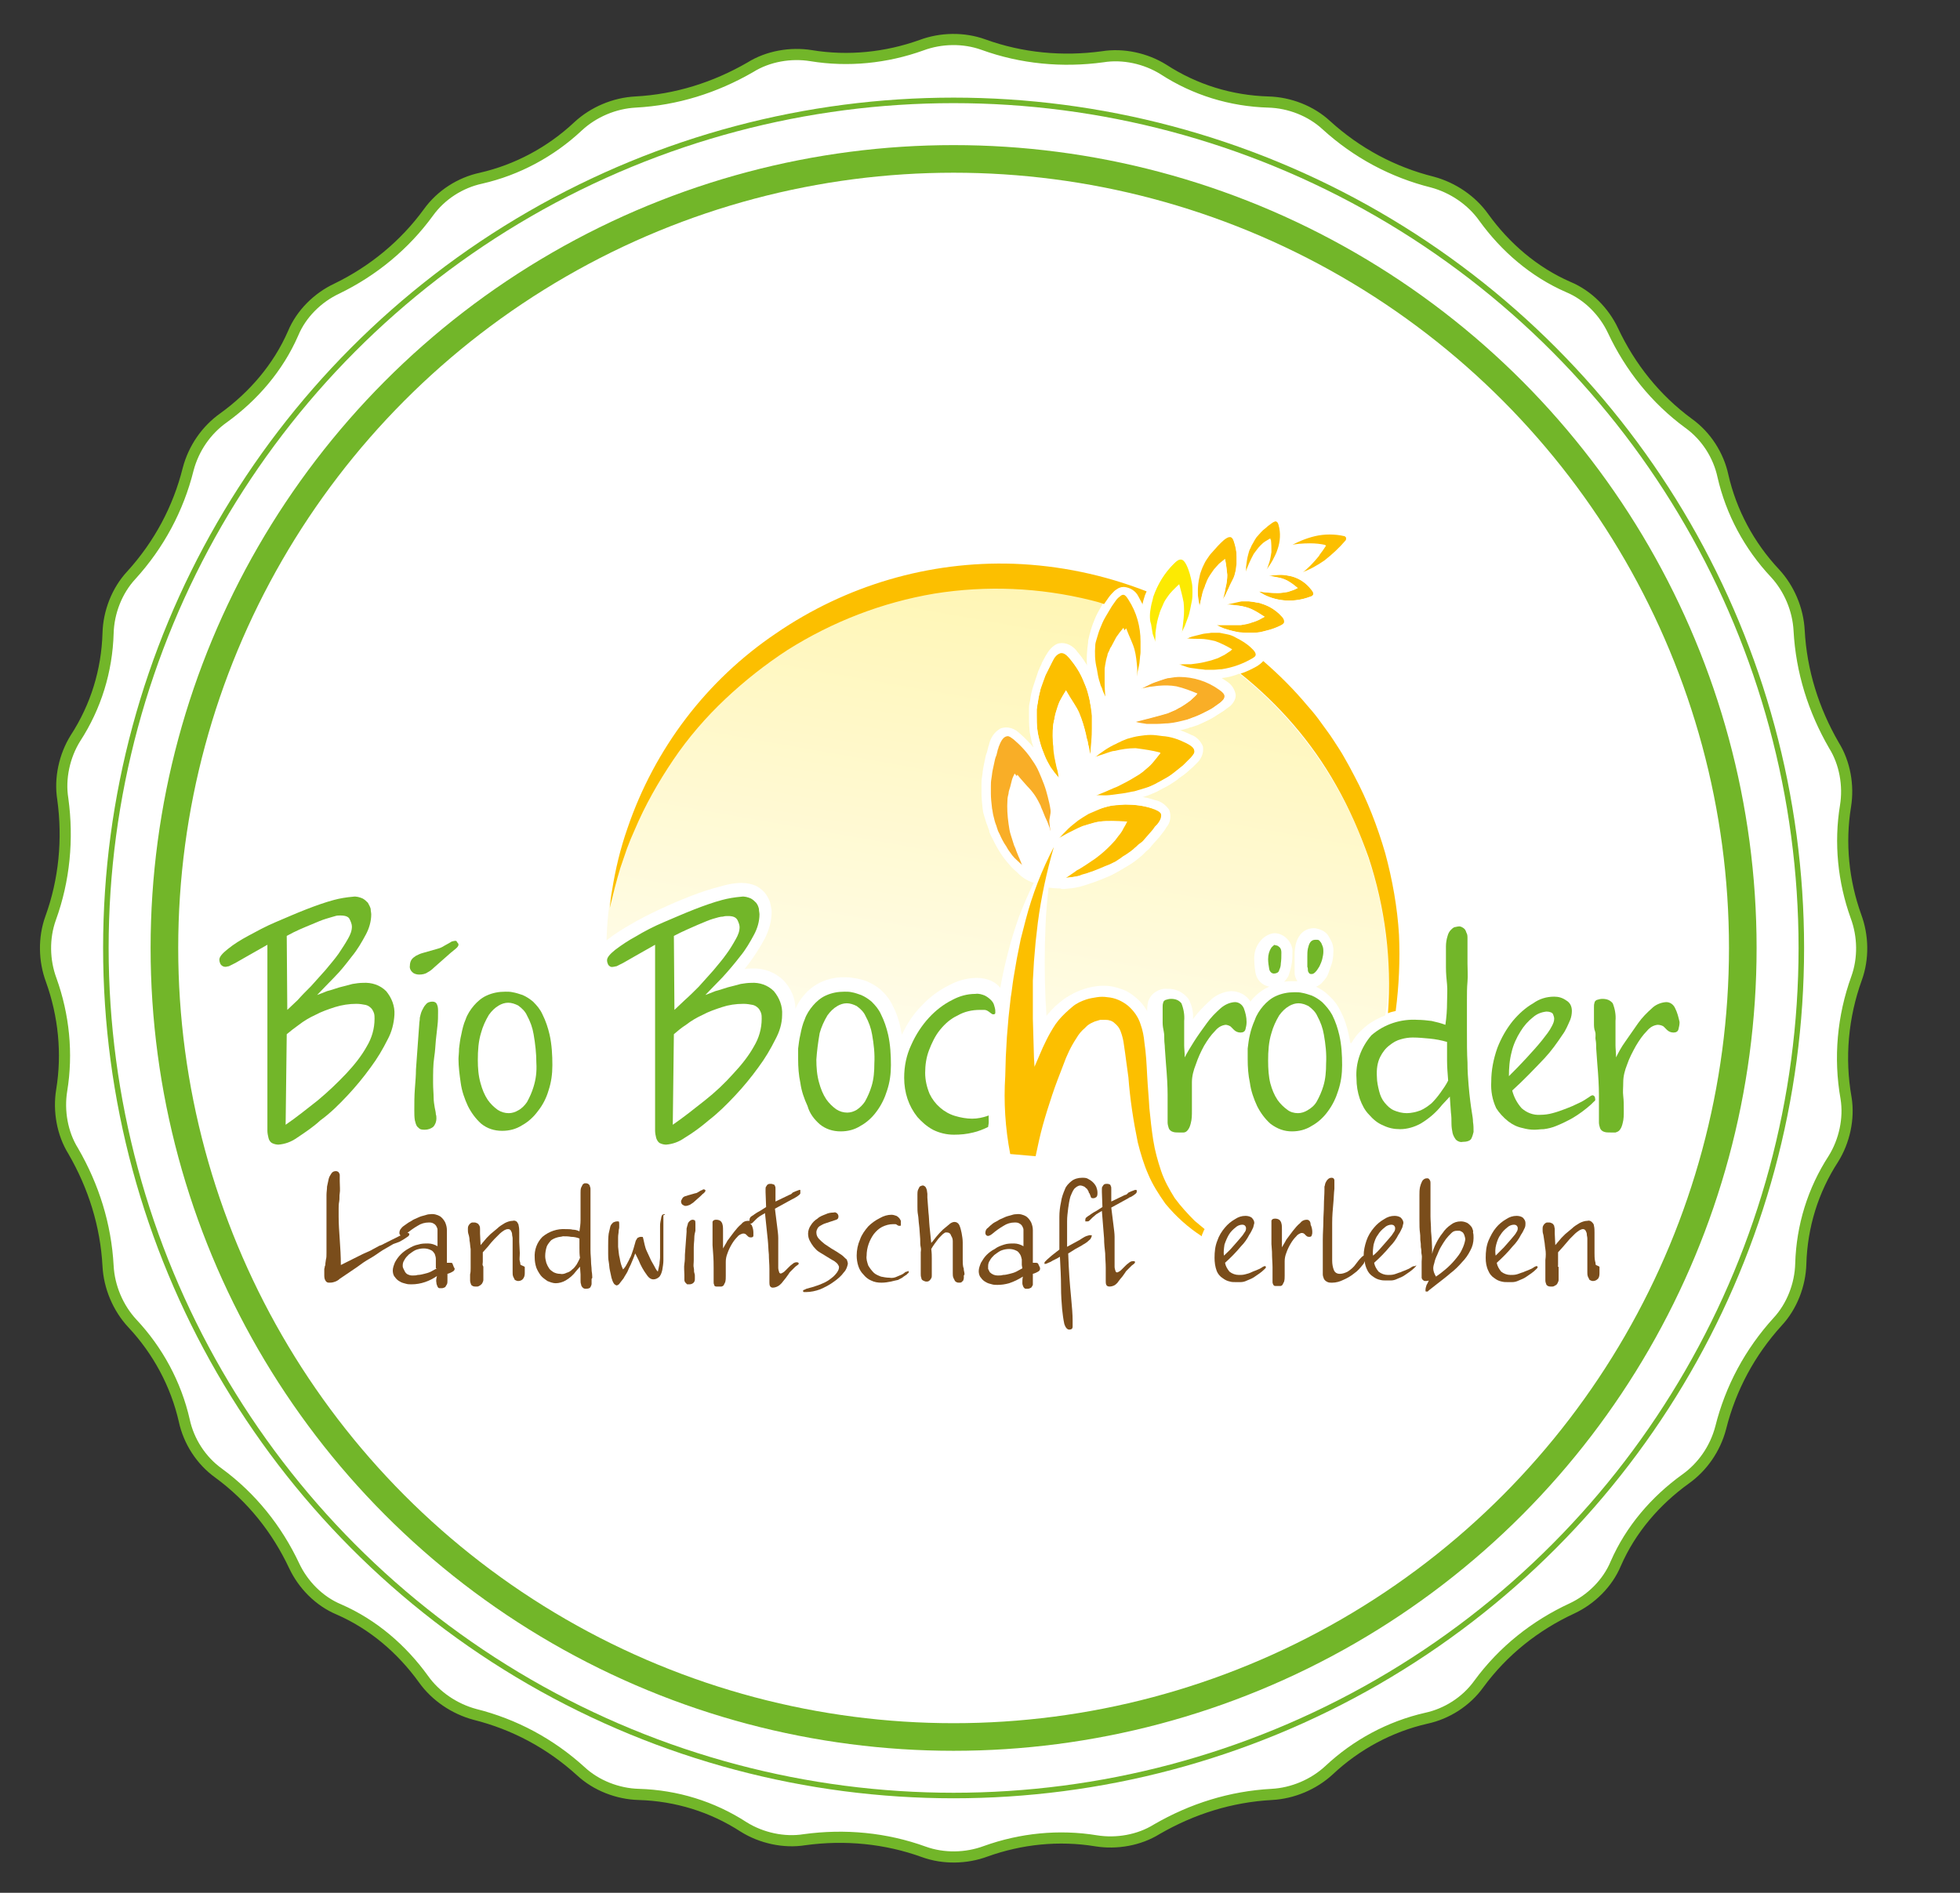 <?xml version="1.0" encoding="UTF-8"?>
<svg id="Ebene_1" data-name="Ebene 1" xmlns="http://www.w3.org/2000/svg" xmlns:xlink="http://www.w3.org/1999/xlink" viewBox="0 0 354.9 342.8">
  <rect x="0" y="0" width="354.9" height="342.8" fill="#333333" stroke="none"/>
  <defs>
    <style>
      .cls-1 {
        fill: url(#Unbenannter_Verlauf);
      }

      .cls-2 {
        fill: url(#Unbenannter_Verlauf_2);
      }

      .cls-3, .cls-4, .cls-5 {
        fill: #fff;
      }

      .cls-6 {
        fill: #7a4d1b;
      }

      .cls-7 {
        fill: #72b629;
      }

      .cls-4, .cls-5, .cls-8 {
        stroke: #72b629;
        stroke-miterlimit: 10;
      }

      .cls-9 {
        fill: #f9ae27;
      }

      .cls-10 {
        fill: #fcea02;
      }

      .cls-5 {
        stroke-width: 5px;
      }

      .cls-8 {
        fill: none;
        stroke-width: 2.02px;
      }

      .cls-11 {
        fill: #fcbf00;
      }
    </style>
    <linearGradient id="Unbenannter_Verlauf" data-name="Unbenannter Verlauf" x1="161.18" y1="495.04" x2="146.02" y2="580.95" gradientTransform="translate(0 -392.95)" gradientUnits="userSpaceOnUse">
      <stop offset="0" stop-color="#fff6b5"/>
      <stop offset=".98" stop-color="#fffcea"/>
    </linearGradient>
    <linearGradient id="Unbenannter_Verlauf_2" data-name="Unbenannter Verlauf 2" x1="230.36" y1="507.25" x2="215.2" y2="593.17" gradientTransform="translate(0 -392.95)" gradientUnits="userSpaceOnUse">
      <stop offset="0" stop-color="#fff6b5"/>
      <stop offset=".98" stop-color="#fffcea"/>
    </linearGradient>
  </defs>
  <g>
    <g>
      <path class="cls-3" d="M336.17,177.18c1.3-3.6,1.2-7.7-.1-11.2-2.3-6.4-3-13.3-1.9-20,.6-3.7-.1-7.8-2.1-11-3.7-6.4-5.9-13.4-6.3-20.8-.2-3.8-1.8-7.6-4.4-10.4-4.6-4.9-7.9-11-9.4-17.6-.8-3.7-3-7.2-6.2-9.5-6-4.4-10.6-10.2-13.7-16.8-1.6-3.4-4.5-6.4-8.1-7.9-6.2-2.7-11.4-7.2-15.3-12.6-2.2-3.1-5.6-5.4-9.3-6.4-7.2-1.8-13.7-5.3-19.2-10.3-2.8-2.6-6.7-4.1-10.5-4.2-6.8-.2-13.3-2.2-19-5.9-3.2-2-7.3-2.9-11-2.3-7.3,1-14.7.3-21.6-2.2-3.6-1.3-7.7-1.2-11.2.1-6.4,2.3-13.3,3-20,1.9-3.7-.6-7.8.1-11,2.1-6.4,3.7-13.4,5.9-20.8,6.3-3.8.2-7.6,1.8-10.4,4.4-4.9,4.6-11,7.9-17.6,9.4-3.7.8-7.2,3-9.5,6.2-4.3,5.9-10,10.6-16.6,13.8-3.4,1.6-6.4,4.5-7.9,8.1-2.7,6.2-7.2,11.4-12.6,15.3-3.1,2.2-5.4,5.5-6.4,9.3-1.8,7.2-5.3,13.7-10.3,19.2-2.6,2.8-4.1,6.7-4.2,10.5-.2,6.8-2.2,13.3-5.9,19-2,3.2-2.9,7.3-2.3,11,1,7.3.3,14.7-2.2,21.6-1.3,3.6-1.2,7.7.1,11.2,2.3,6.4,3,13.3,1.9,20-.6,3.7.1,7.8,2.1,11,3.7,6.4,5.9,13.4,6.3,20.8.2,3.8,1.8,7.6,4.4,10.4,4.6,4.9,7.9,11,9.4,17.6.8,3.7,3,7.2,6.2,9.5,6,4.4,10.6,10.2,13.7,16.8,1.6,3.4,4.5,6.4,8.1,7.9,6.2,2.7,11.4,7.2,15.3,12.6,2.2,3.1,5.6,5.4,9.3,6.4,7.2,1.8,13.7,5.3,19.2,10.3,2.8,2.6,6.7,4.1,10.5,4.2,6.8.2,13.3,2.2,19,5.9,3.2,2,7.3,2.9,11,2.3,7.3-1,14.7-.3,21.6,2.2,3.6,1.3,7.7,1.2,11.2-.1,6.4-2.3,13.3-3,20-1.9,3.7.6,7.8-.1,11-2.1,6.4-3.7,13.4-5.9,20.8-6.3,3.8-.2,7.6-1.8,10.4-4.4,4.9-4.6,11-7.9,17.6-9.4,3.7-.8,7.2-3,9.5-6.2,4.4-6,10.2-10.6,16.9-13.7,3.4-1.6,6.4-4.5,7.9-8.1,2.7-6.2,7.2-11.4,12.6-15.3,3.1-2.2,5.4-5.5,6.4-9.3,1.8-7.2,5.3-13.7,10.3-19.2,2.6-2.8,4.1-6.7,4.2-10.5.2-6.8,2.2-13.3,5.9-19,2-3.2,2.9-7.3,2.3-11-1.3-7.3-.6-14.8,1.9-21.7Z"/>
      <path class="cls-8" d="M336.17,177.18c1.3-3.6,1.2-7.7-.1-11.2-2.3-6.4-3-13.3-1.9-20,.6-3.7-.1-7.8-2.1-11-3.7-6.4-5.9-13.4-6.3-20.8-.2-3.8-1.8-7.6-4.4-10.4-4.6-4.9-7.9-11-9.4-17.6-.8-3.7-3-7.2-6.2-9.5-6-4.4-10.6-10.2-13.7-16.8-1.6-3.4-4.5-6.4-8.1-7.9-6.2-2.7-11.4-7.2-15.3-12.6-2.2-3.1-5.6-5.4-9.3-6.4-7.2-1.8-13.7-5.3-19.2-10.3-2.8-2.6-6.7-4.1-10.5-4.2-6.8-.2-13.3-2.2-19-5.9-3.2-2-7.3-2.9-11-2.3-7.3,1-14.7.3-21.6-2.2-3.6-1.3-7.7-1.2-11.2.1-6.4,2.3-13.3,3-20,1.9-3.7-.6-7.8.1-11,2.1-6.4,3.7-13.4,5.9-20.8,6.3-3.8.2-7.6,1.8-10.4,4.4-4.9,4.6-11,7.9-17.6,9.4-3.7.8-7.2,3-9.5,6.2-4.3,5.9-10,10.6-16.6,13.8-3.4,1.6-6.4,4.5-7.9,8.1-2.7,6.2-7.2,11.4-12.6,15.3-3.1,2.2-5.4,5.5-6.4,9.3-1.8,7.2-5.3,13.7-10.3,19.2-2.6,2.8-4.1,6.7-4.2,10.5-.2,6.8-2.2,13.3-5.9,19-2,3.2-2.9,7.3-2.3,11,1,7.3.3,14.7-2.2,21.6-1.3,3.6-1.2,7.7.1,11.2,2.3,6.4,3,13.3,1.9,20-.6,3.7.1,7.8,2.1,11,3.7,6.4,5.9,13.4,6.3,20.8.2,3.8,1.8,7.6,4.4,10.4,4.6,4.9,7.9,11,9.4,17.6.8,3.7,3,7.2,6.2,9.5,6,4.4,10.6,10.2,13.7,16.8,1.6,3.4,4.5,6.4,8.1,7.9,6.2,2.7,11.4,7.2,15.3,12.6,2.2,3.1,5.6,5.4,9.3,6.4,7.2,1.8,13.7,5.3,19.2,10.3,2.8,2.6,6.7,4.1,10.5,4.2,6.8.2,13.3,2.2,19,5.9,3.2,2,7.3,2.9,11,2.3,7.3-1,14.7-.3,21.6,2.2,3.6,1.3,7.7,1.2,11.2-.1,6.4-2.3,13.3-3,20-1.9,3.7.6,7.8-.1,11-2.1,6.4-3.7,13.4-5.9,20.8-6.3,3.8-.2,7.6-1.8,10.4-4.4,4.9-4.6,11-7.9,17.6-9.4,3.7-.8,7.2-3,9.5-6.2,4.4-6,10.2-10.6,16.9-13.7,3.4-1.6,6.4-4.5,7.9-8.1,2.7-6.2,7.2-11.4,12.6-15.3,3.1-2.2,5.4-5.5,6.4-9.3,1.8-7.2,5.3-13.7,10.3-19.2,2.6-2.8,4.1-6.7,4.2-10.5.2-6.8,2.2-13.3,5.9-19,2-3.2,2.9-7.3,2.3-11-1.3-7.3-.6-14.8,1.9-21.7Z"/>
    </g>
    <circle class="cls-4" cx="172.67" cy="171.68" r="153.5"/>
    <circle class="cls-5" cx="172.67" cy="171.68" r="142.9"/>
  </g>
  <g>
    <path class="cls-7" d="M62.92,198.4c1.5-1.6,2.9-3.3,4.2-5.1,1.2-1.6,2.2-3.3,3.1-5.1.7-1.3,1.1-2.8,1.2-4.4.1-1.6-.5-3.1-1.5-4.3-1.1-1.1-2.6-1.6-4.2-1.5-.6,0-1.3.1-1.9.2-.7.2-1.5.4-2.3.6-.7.2-1.5.5-2.3.7-.7.3-1.3.5-1.8.7.9-.9,1.9-2,3.1-3.2,1.2-1.2,2.2-2.5,3.2-3.8,1-1.2,1.8-2.6,2.5-3.9.6-1.1,1-2.4,1-3.7,0-.3-.1-.6-.1-1-.1-.4-.3-.7-.5-1.1-.3-.3-.6-.6-1-.8-.5-.2-1.1-.4-1.7-.3-1.2.1-2.4.3-3.5.6-1.5.4-3.2,1-5,1.7s-3.6,1.5-5.5,2.3-3.5,1.7-5,2.5c-1.3.7-2.6,1.5-3.7,2.4-1,.8-1.5,1.4-1.5,1.9,0,.3.1.6.2.8.2.3.5.5.9.5.2,0,.4-.1.6-.1.4-.2.8-.4,1.2-.6l2.1-1.2,3.7-2.1v33.7c0,.4.1.9.2,1.3s.3.7.6.9c.4.2.8.3,1.2.3,1.2-.1,2.3-.5,3.3-1.2,1.5-1,3-2,4.3-3.2,1.8-1.3,3.4-2.9,4.9-4.5ZM56.22,167.5c1.2-.5,2.1-.9,2.8-1.1.7-.2,1.3-.4,1.7-.5.3-.1.6-.1.9-.1.9,0,1.5.2,1.7.7.2.4.4.9.4,1.3,0,.8-.3,1.5-.7,2.2-.5.9-1.1,1.8-1.7,2.7-.7,1-1.5,1.9-2.4,3-.9,1-1.8,2-2.6,2.9-.9.9-1.7,1.7-2.4,2.5l-1.9,1.8-.1-13.4c1.6-.9,3.1-1.5,4.3-2ZM57.52,199.3c-1.9,1.5-3.9,3.1-5.8,4.4l.2-16.4c.7-.6,1.5-1.2,2.2-1.7.9-.7,1.9-1.3,3-1.8,1.1-.6,2.3-1,3.5-1.4,1.3-.4,2.6-.6,3.9-.6.6,0,1.2.1,1.7.2.4.1.7.3,1,.6.2.2.4.6.5.9.1.3.1.7.1,1,0,1.8-.5,3.5-1.4,5-1,1.8-2.3,3.4-3.7,4.9-1.7,1.8-3.4,3.4-5.2,4.9h0Z"/>
    <path class="cls-7" d="M78.92,188.4c.1-1,.2-1.9.3-2.7.1-.8.1-1.7.1-2.5,0-.4,0-.9-.2-1.3-.1-.3-.4-.5-.8-.5s-.9.1-1.2.5c-.3.3-.5.7-.7,1.1-.2.4-.3.9-.4,1.3,0,.5-.1.8-.1,1.1l-.6,8.3c0,1-.1,2.2-.2,3.5s-.1,2.6-.1,3.9c0,.6,0,1.2.1,1.8.1.4.2.8.4,1.1.2.2.4.4.6.5.3.1.6.1.8.1.6,0,1.1-.2,1.5-.5.4-.4.6-1,.6-1.5,0-.3,0-.5-.1-.8,0-.3-.1-.7-.2-1.2-.1-.6-.2-1.2-.2-1.8,0-.7-.1-1.6-.1-2.7,0-1.8,0-3.3.2-4.6s.2-2.1.3-3.1Z"/>
    <path class="cls-7" d="M82.82,170.7c-.1-.1-.1-.2-.2-.3h-.3c-.2,0-.3.1-.5.1l-.5.3-.9.5c-.3.2-.7.4-1.1.5l-1.4.4-1.4.4c-.4.1-.8.3-1.2.5-.3.2-.6.4-.8.7-.2.3-.3.7-.3,1.1-.1.5.2,1,.6,1.3.3.2.7.3,1.1.3.5,0,1.1-.1,1.5-.4.4-.2.8-.5,1.2-.9l1.7-1.5c1-.9,1.7-1.5,2.1-1.8s.6-.6.6-.8c0-.2-.1-.3-.2-.4Z"/>
    <path class="cls-7" d="M99.32,197.5c.5-1.5.7-3,.7-4.6,0-1.8-.1-3.7-.5-5.5-.3-1.3-.7-2.5-1.3-3.7-.4-.9-1-1.6-1.7-2.3-.6-.5-1.2-.9-1.9-1.2-.6-.2-1.2-.4-1.8-.5-.4-.1-.9-.1-1.3-.1-1.2,0-2.3.2-3.4.7-.9.4-1.7,1.1-2.3,1.8-.6.7-1.2,1.6-1.5,2.5-.4.9-.6,1.8-.8,2.8-.2.8-.3,1.7-.4,2.5,0,.8-.1,1.4-.1,1.9,0,1.4.2,2.9.4,4.3.2,1.5.7,2.9,1.3,4.2.6,1.2,1.4,2.3,2.4,3.2,1.1.9,2.4,1.3,3.8,1.3,1.3,0,2.5-.3,3.6-1,1.1-.6,2.1-1.5,2.9-2.6.8-1,1.5-2.3,1.9-3.7ZM96.62,196.8c-.3,1-.7,1.9-1.2,2.8-.4.6-1,1.2-1.6,1.5-.5.3-1.1.5-1.7.5-.7,0-1.4-.2-2-.6-.7-.5-1.3-1.1-1.8-1.8-.6-.9-1-1.9-1.3-3-.4-1.4-.5-2.8-.5-4.2,0-1.7.1-3.4.6-5,.3-1.1.8-2.2,1.4-3.2.5-.7,1.1-1.3,1.8-1.7.5-.3,1.1-.5,1.7-.5s1.2.2,1.8.5c.7.5,1.3,1.1,1.6,1.8.6,1.1,1,2.2,1.2,3.4.3,1.7.5,3.5.5,5.2.1,1.6-.1,3-.5,4.3Z"/>
    <path class="cls-7" d="M133.12,198.4c1.5-1.6,2.9-3.3,4.2-5.1,1.2-1.6,2.2-3.3,3.1-5.1.7-1.3,1.2-2.8,1.2-4.4.1-1.6-.5-3.1-1.5-4.3-1.1-1.1-2.6-1.6-4.1-1.5-.6,0-1.3.1-1.9.2-.7.2-1.5.4-2.3.6-.7.2-1.5.5-2.3.7-.7.3-1.3.5-1.8.7.9-.9,1.9-2,3.1-3.2,1.1-1.2,2.2-2.5,3.2-3.8,1-1.2,1.8-2.6,2.5-3.9.6-1.1,1-2.4,1-3.7,0-.3-.1-.6-.1-1-.1-.4-.2-.7-.5-1.1-.3-.3-.6-.6-1-.8-.5-.2-1.1-.4-1.7-.3-1.2.1-2.4.3-3.5.6-1.5.4-3.2,1-5,1.7s-3.6,1.5-5.5,2.3-3.6,1.7-5.1,2.6c-1.3.7-2.5,1.5-3.7,2.4-1,.8-1.5,1.4-1.5,1.9,0,.3.1.6.2.8.2.3.5.5.9.4.2,0,.4-.1.6-.1.4-.2.8-.4,1.2-.6l2.1-1.2c.9-.5,2.1-1.2,3.7-2.1v33.7c0,.4.1.9.2,1.3.1.3.3.7.6.9.4.2.8.3,1.2.3,1.2-.1,2.3-.5,3.3-1.2,1.5-.9,3-2,4.4-3.2,1.8-1.4,3.3-2.9,4.8-4.5ZM126.32,167.5c1.2-.5,2.1-.9,2.8-1.1.7-.2,1.3-.4,1.8-.4.3-.1.6-.1.9-.1.9,0,1.4.2,1.7.7.2.4.4.9.4,1.3,0,.8-.3,1.5-.7,2.2-.5.9-1.1,1.9-1.7,2.7-.7,1-1.5,1.9-2.4,3-.9,1-1.8,2-2.6,2.9-.9.9-1.7,1.7-2.5,2.4l-1.9,1.8-.1-13.4c1.7-.9,3.2-1.5,4.3-2ZM127.62,199.3c-1.9,1.5-3.9,3.1-5.8,4.4l.2-16.4c.7-.6,1.4-1.2,2.2-1.7.9-.7,1.9-1.3,3-1.8,1.1-.6,2.3-1,3.5-1.4s2.5-.6,3.9-.6c.6,0,1.2.1,1.7.2.4.1.7.3,1,.6.2.2.4.6.5.9.1.3.1.7.1,1,0,1.8-.5,3.5-1.4,5-1,1.8-2.3,3.4-3.7,4.9-1.6,1.8-3.3,3.4-5.2,4.9h0Z"/>
    <path class="cls-7" d="M148.42,203.6c1.1.9,2.4,1.3,3.8,1.3,1.3,0,2.5-.3,3.6-1,1.1-.6,2.1-1.5,2.9-2.6.9-1.2,1.5-2.5,1.9-3.8.5-1.5.7-3,.7-4.6,0-1.8-.1-3.7-.5-5.5-.3-1.3-.7-2.5-1.3-3.7-.4-.9-1-1.6-1.7-2.3-.6-.5-1.2-.9-1.9-1.2-.6-.2-1.1-.4-1.7-.5-.4-.1-.9-.1-1.3-.1-1.2,0-2.3.2-3.4.7-.9.4-1.7,1.1-2.3,1.8s-1.2,1.6-1.5,2.5c-.4.9-.6,1.8-.8,2.8-.2.8-.3,1.7-.4,2.5v1.9c0,1.5.1,2.9.4,4.3.2,1.5.7,2.9,1.3,4.2.4,1.4,1.2,2.4,2.2,3.3ZM148.42,187.1c.3-1.1.8-2.2,1.4-3.2.5-.7,1.1-1.3,1.8-1.7.5-.3,1.1-.5,1.7-.5s1.2.2,1.8.5c.7.5,1.3,1.1,1.6,1.8.6,1.1,1,2.2,1.2,3.4.3,1.7.5,3.4.4,5.2,0,1.4-.1,2.8-.5,4.1-.3,1-.7,1.9-1.2,2.8-.4.6-.9,1.1-1.5,1.5-.5.3-1.1.5-1.7.5-.7,0-1.4-.2-2-.6-.7-.5-1.3-1.1-1.8-1.8-.6-.9-1-1.9-1.3-3-.4-1.4-.5-2.8-.5-4.2.1-1.5.3-3.1.6-4.8h0Z"/>
    <path class="cls-7" d="M179.02,202.2v-.2l-.2.1c-.9.3-1.8.5-2.8.5s-2.1-.2-3.1-.5c-2-.6-3.7-2.1-4.6-4-.5-1.2-.8-2.5-.8-3.8,0-1.4.2-2.8.7-4.1s1.1-2.6,2-3.7c.9-1.1,1.9-2,3.2-2.6,1.2-.7,2.6-1,4-1h.8c.3,0,.5.1.8.3l.4.3c.1.1.3.2.4.2.2,0,.3,0,.4-.2v-.4c0-.3-.1-.7-.2-1-.1-.4-.3-.7-.6-1s-.7-.6-1.1-.8c-.5-.2-1.1-.4-1.7-.3-1.5,0-2.9.4-4.2,1.1-1.6.8-3,1.9-4.2,3.2-1.3,1.4-2.4,3.1-3.2,4.9-.9,1.9-1.3,3.9-1.3,6,0,1.3.2,2.6.6,3.8.4,1.2,1,2.3,1.8,3.3.8.9,1.7,1.7,2.8,2.3,1.2.6,2.5.9,3.8.9,1.2,0,2.3-.1,3.5-.4.9-.2,1.9-.6,2.7-1h0c.2-1,.1-1.5.1-1.9Z"/>
    <path class="cls-7" d="M222.82,185.9l.6.6c.3.3.7.5,1.2.5s.8-.2.9-.6c.1-.4.2-.8.2-1.3,0-.9-.2-1.7-.5-2.5-.3-.7-1-1.2-1.8-1.1-.9.1-1.7.5-2.4,1.1-.9.8-1.8,1.7-2.5,2.7-.8,1.1-1.6,2.2-2.3,3.3s-1.3,2.1-1.7,2.9c0-.9-.1-1.6-.1-2.2v-4.4c.1-1.1-.1-2.2-.5-3.2-.5-.6-1.1-.8-1.9-.8-.3,0-.7.1-1,.2-.2.1-.4.3-.4.5-.1.3-.1.5-.1.8v2.8c0,.6.1,1.1.2,1.6s.1,1,.1,1.5.1,1,.1,1.5l.2,2.8c.2,2.3.3,4.2.3,5.6v5.1c0,.3.1.7.2,1,.1.3.4.6.8.7.3.1.7.1,1,.1h.9c.3,0,.6-.2.8-.5.3-.4.4-.8.5-1.2.2-.7.2-1.5.2-2.2v-5.2c0-1.1.3-2.2.7-3.2.4-1.2.9-2.3,1.5-3.4.6-1,1.2-1.9,2-2.7.5-.6,1.1-1,1.9-1.1.2,0,.6.1.9.3Z"/>
    <path class="cls-7" d="M233.92,204.9c1.3,0,2.5-.3,3.6-1,1.1-.6,2.1-1.5,2.9-2.6.9-1.2,1.5-2.5,1.9-3.8.5-1.5.7-3,.7-4.6,0-1.8-.1-3.6-.5-5.4-.3-1.3-.7-2.5-1.3-3.7-.5-.9-1.1-1.6-1.8-2.3-.6-.5-1.2-.9-1.9-1.2-.6-.2-1.2-.4-1.8-.5-.4-.1-.9-.1-1.3-.1-1.2,0-2.3.2-3.4.7-.9.4-1.7,1.1-2.3,1.8s-1.2,1.6-1.5,2.5c-.4.9-.7,1.8-.9,2.7-.2.8-.3,1.7-.4,2.5v1.9c0,1.5.1,2.9.4,4.3.2,1.5.7,2.9,1.3,4.2.6,1.2,1.4,2.3,2.4,3.2,1.3,1,2.6,1.4,3.9,1.4ZM229.62,192.1c0-1.7.1-3.4.6-5,.3-1.1.8-2.2,1.4-3.2.5-.7,1.1-1.3,1.8-1.7.5-.3,1.1-.5,1.7-.5s1.2.2,1.8.5c.7.5,1.3,1.1,1.6,1.8.6,1.1,1,2.2,1.2,3.4.3,1.7.5,3.4.4,5.2,0,1.4-.1,2.8-.5,4.1-.3,1-.7,1.9-1.2,2.8-.4.7-1,1.2-1.7,1.6-.5.3-1.1.5-1.7.5-.7,0-1.4-.2-1.9-.6-.7-.5-1.3-1.1-1.8-1.8-.6-.9-1-1.9-1.3-3-.3-1.2-.4-2.6-.4-4.1Z"/>
    <path class="cls-7" d="M236.82,175.7c0,.2.1.4.2.5.1.2.3.2.5.2.3,0,.5-.2.7-.4.3-.3.5-.7.7-1,.2-.4.4-.9.5-1.3.1-.4.2-.9.2-1.3s0-.8-.2-1.2c-.1-.3-.2-.5-.4-.7-.1-.2-.3-.3-.5-.3h-.4c-.4,0-.7.2-.9.5s-.3.7-.4,1.1c-.1.5-.1,1-.1,1.4v1.9c.1.2.1.4.1.6Z"/>
    <path class="cls-7" d="M230.22,171.6c-.4.6-.6,1.3-.6,2.1,0,.6.1,1.2.2,1.8.1.5.5.9,1,.8.2,0,.3-.1.4-.1.2-.1.4-.3.4-.5.2-.4.3-.8.3-1.2.1-.7.1-1.3.1-2,0-.4-.1-.8-.4-1-.2-.2-.4-.3-.7-.3-.1-.2-.3,0-.7.4Z"/>
    <path class="cls-7" d="M245.62,195.3c0,1.3.2,2.5.6,3.7.4,1.1.9,2.1,1.7,2.9.7.8,1.5,1.5,2.5,1.9,1,.5,2,.7,3.1.7,1.3,0,2.6-.4,3.7-1,1.5-.9,2.8-2,3.9-3.4l1.4-1.5.2,2.9c.1.7.1,1.3.1,2,0,.6.1,1.2.2,1.7.1.4.3.8.6,1.2.3.3.8.5,1.2.4.8,0,1.4-.2,1.6-.6.2-.4.3-.8.4-1.2,0-.6,0-1.2-.1-1.8,0-.5-.1-1.1-.2-1.7-.1-.6-.2-1.3-.3-2.1s-.2-1.7-.3-2.9-.2-2.5-.2-4.1c-.1-1.6-.1-3.6-.1-5.9v-5.4c0-1.1,0-2.2.1-3.3s0-2.2,0-3.3v-4.6c0-.3,0-.7-.2-1-.1-.3-.2-.6-.5-.8s-.6-.4-1-.3c-.2,0-.4.1-.6.1-.3.1-.5.3-.7.5-.3.3-.5.7-.6,1.1-.2.6-.3,1.3-.3,1.9v3.8c0,1.1.1,2.1.2,3.1s0,2.1,0,3.2c0,1.4-.1,2.7-.3,4.1-.8-.3-1.6-.5-2.5-.7-.8-.1-1.7-.2-2.5-.2-3.1-.2-6.1.8-8.4,2.8-1.9,2.2-2.9,5-2.7,7.8ZM249.92,191.4c.4-.8,1-1.6,1.7-2.1.6-.5,1.3-.9,2.1-1.1.7-.2,1.4-.3,2.1-.3,1,0,2,.1,3.1.2,1,.1,2.1.3,3.1.6v3.4c0,1.1.1,2.3.2,3.6-.4.8-.9,1.5-1.4,2.2s-1,1.3-1.6,1.9c-.6.5-1.3,1-2,1.3-.8.3-1.7.5-2.5.5s-1.6-.2-2.3-.5-1.2-.8-1.7-1.4c-.5-.6-.8-1.3-1-2.1s-.4-1.7-.4-2.5c-.1-1.5.1-2.7.6-3.7Z"/>
    <path class="cls-7" d="M273.12,203.1c.8.6,1.6,1,2.6,1.2.7.2,1.4.3,2.1.3.6,0,1.1-.1,1.7-.1.8-.1,1.6-.3,2.3-.6,1-.4,2-.9,2.9-1.4,1.2-.7,2.4-1.6,3.4-2.5l.5-.5c.2-.1.3-.3.2-.6,0-.2-.1-.4-.3-.5-.2-.1-.4,0-.8.3-.6.4-1.2.8-1.9,1.1-.8.4-1.5.7-2.3,1s-1.6.6-2.4.8c-.7.2-1.5.3-2.2.3-1.3.1-2.5-.4-3.4-1.2-.8-.9-1.4-2-1.7-3.2,2.1-1.9,4-3.9,5.9-5.9,1.2-1.3,2.2-2.7,3.2-4.2.6-.8,1-1.8,1.4-2.7.2-.5.3-1.1.3-1.6,0-.8-.3-1.5-1-1.9-.7-.5-1.4-.7-2.2-.7-1.4,0-2.7.4-3.8,1.2-1.4.8-2.6,1.9-3.7,3.2-1.2,1.5-2.1,3.1-2.8,4.9-.7,2-1.1,4-1.1,6.1-.1,1.7.2,3.3.9,4.8.5.8,1.3,1.7,2.2,2.4ZM273.72,190.5c.3-1.3.9-2.6,1.6-3.7.6-1,1.4-1.9,2.3-2.6.7-.6,1.5-.9,2.4-1,.6,0,1.1.2,1.2.5s.2.5.2.8c0,.5-.2.9-.4,1.3-.2.4-.5.9-.8,1.3l-1,1.3c-.8,1-1.8,2.1-2.9,3.3s-2.1,2.2-3.1,3.2c0-1.4.1-2.9.5-4.4h0Z"/>
    <path class="cls-7" d="M303.32,182.6c-.3-.7-1-1.2-1.8-1.1-.9.1-1.8.5-2.4,1.1-.9.8-1.8,1.7-2.5,2.7-.8,1.1-1.5,2.2-2.3,3.3s-1.3,2.1-1.7,2.9c0-.9-.1-1.6-.1-2.2v-4.4c.1-1.1-.1-2.2-.5-3.2-.5-.6-1.1-.8-1.9-.8-.3,0-.7.1-1,.2-.2.1-.4.3-.4.5-.1.3-.1.5-.1.8v2.8c0,.6,0,1.1.2,1.6.2.6,0,1,.1,1.5s.1,1,.1,1.5l.2,2.8c.2,2.3.3,4.2.3,5.6v5.1c0,.3.1.7.2,1s.4.6.8.7c.3.1.7.1,1.1.1h.9c.3-.1.6-.2.8-.5.3-.4.4-.8.5-1.2.2-.7.2-1.5.2-2.2,0-1,0-1.9-.1-2.7s0-1.5,0-2.5c0-1.1.3-2.2.7-3.2.4-1.2,1-2.3,1.6-3.4.6-1,1.2-1.9,2-2.7.5-.6,1.1-1,1.9-1.1.4,0,.8.1,1.1.3l.6.6c.3.3.7.5,1.2.5s.8-.2.9-.6c.1-.4.2-.8.2-1.3-.2-.9-.4-1.7-.8-2.5Z"/>
    <path class="cls-6" d="M72.32,224.9l.7-.4c.3-.2.6-.4.9-.6.1-.1.2-.2.2-.4,0-.1-.1-.2-.3-.2s-.3,0-.5.1l-.5.2-2,1c-.2.1-.4.2-.6.3l-.6.3c-.2.1-.5.3-.9.4l-1.3.7c-.3.2-.6.3-.8.4l-.9.4-2,1-2,1c0-1.6-.1-3.1-.2-4.6-.1-1.5-.2-2.8-.2-4.2v-1.4c0-.4,0-.8.1-1.3s0-1,.1-1.5,0-1.3,0-2.2v-1.1c0-.2-.1-.3-.2-.5-.1-.1-.3-.2-.5-.2-.3,0-.6.1-.8.4-.2.3-.4.6-.5,1-.1.5-.2.9-.3,1.4,0,.5-.1,1-.1,1.5v10.5c0,.5,0,.9-.1,1.2,0,.2-.1.5-.1.7s0,.4-.1.5c0,.2-.1.4-.1.6v1c0,.3,0,.7.2,1,.1.2.3.4.6.4s.6,0,.9-.1c.4-.1.8-.3,1.1-.6l3.1-2.1c.8-.6,1.5-1.1,2.4-1.6.9-.5,1.5-1,2.3-1.5l1.9-1.1,1.1-.4Z"/>
    <path class="cls-6" d="M81.92,228.8c-.1-.1-.2-.1-.4-.1h-.6v-5.9c0-.5-.1-.9-.3-1.4-.2-.4-.5-.8-.9-1.1-.5-.3-1.2-.5-1.8-.4-.4,0-.7.1-1,.2-.4.1-.8.2-1.2.4-.4.2-.8.3-1.2.6-.4.2-.7.4-1.1.7-.3.2-.6.4-.8.7-.2.2-.3.5-.3.8,0,.2.1.4.3.5.2.1.5,0,.9-.3.7-.6,1.4-1.1,2.1-1.5.6-.4,1.3-.6,2-.6.3,0,.6,0,.9.2.2.1.4.3.5.5s.2.4.2.6v3c-.5-.3-1.1-.5-1.7-.5s-1.2,0-1.8.2c-.6.1-1.2.4-1.7.7-1.1.6-1.9,1.4-2.5,2.5-.2.5-.4,1-.4,1.5,0,.4.1.9.4,1.2.2.3.5.6.9.8.3.2.7.3,1.1.4.3.1.7.1,1,.1,1.7,0,3.3-.6,4.6-1.5-.1.4-.2.8-.1,1.2,0,.2.1.5.2.7s.2.3.4.3h.4c.2,0,.4-.1.6-.2.1-.2.2-.3.3-.5.1-.2.1-.4.1-.7v-1.2c.4-.1.8-.3,1.1-.5.1-.1.2-.2.2-.4,0-.1,0-.2-.1-.2-.2-.6-.3-.7-.3-.8ZM79.12,229.7c-.4.2-.7.4-1.1.6-.4.2-.8.3-1.2.4-.4.1-.8.2-1.2.2-.3.1-.6.1-1,.1-.3,0-.6-.1-.8-.2-.2-.1-.4-.3-.5-.5l-.3-.6c-.1-.2-.1-.3-.1-.5,0-.4.1-.7.3-1,.2-.4.5-.7.8-1,.4-.3.8-.6,1.2-.8.5-.2,1-.3,1.5-.3s.9.1,1.3.3c.3.1.5.4.7.7.1.3.2.6.2.9v1.7h.2Z"/>
    <path class="cls-6" d="M94.22,229c0-.1,0-.3-.1-.6s0-.8,0-1.5l-.1-2v-1.7c0-.4,0-.8-.1-1.2,0-.3-.2-.5-.3-.7-.2-.2-.5-.3-.8-.2-.5,0-1,.2-1.4.4-.5.3-1,.6-1.4,1-.4.3-.8.7-1.2,1l-.7.7-1.1,1.3-.1-2.1v-.8c0-.2,0-.4-.1-.6-.1-.2-.2-.3-.3-.4-.2-.1-.4-.2-.6-.2h-.4c-.1,0-.3.1-.4.2-.1.1-.2.2-.3.4-.1.2-.1.4-.1.6,0,.3,0,.6.1.9.1.3.2.7.2,1.2.1.4.1,1,.2,1.5v3.5c0,.4,0,.7-.1,1.1v1.1c0,.3.1.5.2.8.2.2.4.3.7.3h.4c.2,0,.3-.1.5-.2.1-.1.3-.2.4-.4s.2-.4.2-.6v-2.4l-.1-.2c-.1-.2,0-.4,0-.7v-1.7l.9-1c.4-.5.8-1,1.2-1.4.4-.4.7-.7,1-1,.2-.2.5-.4.8-.6.2-.1.4-.2.7-.2.2,0,.4.1.5.3s.2.4.2.6c0,.3.1.5.1.8v6.1c0,.3,0,.5.1.8l.3.6c.2.1.4.2.6.2.3,0,.6-.1.8-.3.3-.3.4-.7.4-1.1v-1.1c0-.2-.7-.3-.8-.5Z"/>
    <path class="cls-6" d="M107.22,230.9c0-.3-.1-.6-.1-1s-.1-.9-.1-1.4c0-.6-.1-1.3-.1-2.1v-11c0-.2,0-.3-.1-.5,0-.2-.1-.3-.2-.4-.1-.1-.3-.2-.5-.2h-.3c-.1.1-.2.1-.3.2l-.3.6c-.1.3-.1.6-.1,1v4.9c0,.7-.1,1.3-.2,2-.4-.2-.8-.3-1.2-.3-.4-.1-.8-.1-1.3-.1-1.5-.1-3,.4-4.2,1.4-1,1-1.5,2.4-1.4,3.8,0,.6.1,1.2.3,1.8.2.5.5,1,.8,1.4s.8.7,1.2,1c.5.2,1,.4,1.5.4.6,0,1.3-.2,1.8-.5.7-.4,1.4-1,1.9-1.7l.7-.8.1,1.4v1c0,.3,0,.6.1.8,0,.2.1.4.3.6.2.2.4.2.6.2.4,0,.7-.1.8-.3.1-.2.2-.4.2-.6v-.9c.2-.1.1-.4.1-.7ZM104.42,229c-.2.3-.5.7-.8.9-.3.3-.6.5-1,.6-.4.2-.8.3-1.2.2-.4,0-.8-.1-1.2-.3-.3-.2-.6-.4-.8-.7-.2-.3-.4-.7-.5-1-.1-.4-.2-.8-.2-1.2,0-.6.1-1.2.3-1.8.2-.4.5-.8.8-1.1.3-.2.7-.4,1.1-.5.3-.1.7-.1,1-.2.5,0,1,0,1.5.1.5,0,1,.1,1.5.3v1.7c0,.6,0,1.2.1,1.8-.2.5-.4.8-.6,1.2Z"/>
    <path class="cls-6" d="M120.42,219.9h-.2c-.1,0-.2.1-.3.1-.1.2-.2.4-.2.6-.1.5-.2.9-.2,1.4v5.7c0,.4-.1.8-.1,1.2-.1.4-.2.9-.3,1.4-.3-.3-.5-.7-.7-1.1-.2-.4-.5-.8-.7-1.3-.2-.4-.4-.9-.6-1.3-.2-.4-.3-.8-.4-1.2l-.2-.9c0-.1-.1-.3-.1-.4s-.1-.1-.4-.1c-.2,0-.4.1-.6.2-.1.2-.2.3-.3.5l-.4,1.4c-.1.3-.2.6-.3.9-.1.3-.2.6-.4.9-.1.3-.3.6-.5,1s-.4.7-.7,1c-.3-.6-.5-1.3-.6-2-.2-.7-.2-1.4-.3-2.1v-1.7c0-.5.1-.8.1-1.1s.1-.5.1-.7v-.6c0-.2,0-.4-.1-.5h-.3c-.2,0-.5.1-.7.2-.2.2-.4.4-.5.7-.1.4-.2.9-.3,1.3-.1.7-.1,1.5-.1,2.3v1.3c0,.5,0,1,.1,1.5s.1,1.1.2,1.5c.1.5.2.9.3,1.4.1.3.2.7.4,1,.1.2.3.3.5.4.2,0,.5-.2.6-.4.2-.3.5-.6.7-.9.2-.4.5-.8.7-1.2.2-.5.4-.9.6-1.3l.5-1.2c.1-.3.2-.5.3-.8l.6,1.2c.4,1,.9,1.9,1.5,2.7.4.6.8.8,1.2.8s.8-.2,1.1-.5c.3-.4.4-.8.5-1.2.1-.6.2-1.2.2-1.7v-8.2c.3-.1.3-.2.3-.2Z"/>
    <path class="cls-6" d="M125.42,220.9c-.2,0-.4.1-.6.3s-.3.4-.3.6c-.1.2-.1.4-.2.7v.6l-.3,4.1c0,.5,0,1.1-.1,1.7s0,1.3,0,2v.9c0,.2.1.4.2.5s.2.2.3.3h.4c.5,0,1-.3,1-.9v-.6c0-.2,0-.3-.1-.6-.1-.2,0-.5-.1-.9s0-.8,0-1.4v-2.3c0-.6.1-1.2.1-1.7s.1-.9.2-1.3v-1.3c0-.2,0-.4-.1-.6-.1,0-.2-.1-.4-.1Z"/>
    <path class="cls-6" d="M127.52,215.4h0c-.2,0-.3,0-.3.1l-.3.1-.5.3c-.2.1-.3.2-.5.2l-.7.2-.7.2c-.2.1-.4.1-.6.2-.2.1-.3.2-.4.4s-.2.3-.2.5.1.5.3.6c.2.1.3.2.5.2.3,0,.5-.1.8-.2.2-.1.4-.3.6-.4l.9-.8c.5-.4.8-.8,1-.9.2-.2.3-.3.3-.4v-.2q-.1,0-.2-.1Z"/>
    <path class="cls-6" d="M144.92,215.5h-.2l-.8.3c-.1.1-.3.1-.4.2l-.2.2c-.1.1-.2.1-.4.2l-2.5,1.2v-2.3c0-.2,0-.4-.1-.5,0-.1-.1-.3-.3-.3-.2-.1-.3-.1-.5-.1s-.3,0-.5.1c-.1.1-.2.2-.3.4-.1.1-.1.3-.1.5v.5l.1,2.7-1.1.7c-.4.2-.7.4-1,.6-.2.2-.5.3-.7.5-.1.1-.2.3-.2.5v.2h-.3c-.5,0-.9.2-1.2.6-.5.4-.9.9-1.3,1.4-.4.5-.8,1.1-1.2,1.6-.3.6-.6,1-.8,1.4v-3.3c0-.5,0-1.1-.3-1.5-.2-.3-.6-.4-.9-.4-.2,0-.3,0-.5.1-.1.1-.2.2-.2.3v4.2l.1,1.4c.1,1.2.1,2.1.1,2.8v2.5c0,.2,0,.3.1.5,0,.2.2.3.4.3h.9c.1,0,.3-.1.4-.2.1-.2.2-.4.3-.6.1-.4.1-.7.1-1.1v-2.6c0-.5.1-1,.3-1.5.2-.6.5-1.2.8-1.7s.6-.9,1-1.3c.2-.3.6-.5,1-.6.2,0,.4,0,.6.2l.3.3c.2.2.4.2.6.2s.4-.1.4-.3v-.6c0-.4-.1-.9-.3-1.3-.1-.1-.1-.2-.3-.3h.1c.2,0,.3-.1.4-.2l.5-.5c.2-.2.4-.4.7-.6.3-.2.7-.4,1-.6l.5,4.8c.1.9.1,1.8.2,2.7,0,.9.1,1.7.1,2.6v2.4c0,.2,0,.5.1.7s.3.3.5.3c.3,0,.7-.1,1-.3.2-.1.4-.3.6-.5l.8-1,.5-.7c.1-.2.2-.3.3-.4l.2-.2.7-.7.4-.3c.2-.1.2-.2.2-.3s-.1-.2-.4-.2c-.2,0-.5.1-.7.3-.3.2-.5.4-.7.6l-.7.7c-.2.2-.4.3-.6.4-.2.1-.3,0-.4-.1-.1-.3-.2-.6-.2-.9v-5.4c0-.6-.1-1.3-.2-2.1l-.4-3.2,3.1-1.7.4-.2.5-.3.4-.3c.1-.1.2-.2.2-.3h0v-.6Z"/>
    <path class="cls-6" d="M152.42,227.3c-.3-.2-.6-.4-.9-.6l-1-.6-1.2-.8c-.4-.3-.7-.6-1-.9-.3-.3-.5-.7-.5-1.2,0-.3.1-.5.2-.7.1-.2.3-.4.5-.5s.5-.3.8-.4l.9-.3,1.2-.4c.3-.1.4-.3.4-.6,0-.2-.1-.4-.2-.5-.2-.2-.4-.3-.7-.2-.5,0-1,.1-1.4.3-.5.2-1.1.4-1.5.8-.5.3-.9.7-1.2,1.2-.3.4-.5,1-.5,1.5s.1.9.3,1.3c.2.4.4.7.7,1.1.3.3.5.6.8.8s.6.4.8.5l1.3.8.5.3c.2.1.4.2.6.4.2.1.3.3.4.4.1.2.2.3.2.5,0,.4-.2.7-.4,1-.3.4-.6.7-1,1-.5.4-1,.7-1.5.9-.6.3-1.3.5-1.9.7l-1.1.3-.4.2c-.2,0-.2.1-.2.2s0,.2.2.2h.3c.9,0,1.8-.2,2.6-.5.9-.4,1.7-.8,2.5-1.4.7-.5,1.3-1,1.8-1.7.4-.4.6-1,.7-1.5,0-.3-.1-.5-.2-.8-.4-.3-.6-.6-.9-.8Z"/>
    <path class="cls-6" d="M164.32,230.3c-.1,0-.3,0-.4.1l-.4.3c-.3.2-.7.3-1.1.5-.4.2-.9.3-1.4.2-.5,0-1-.1-1.5-.2-.5-.2-1-.4-1.3-.7-.4-.4-.7-.8-1-1.3-.2-.6-.4-1.2-.3-1.8,0-1.4.5-2.8,1.3-3.9.4-.5.9-1,1.5-1.3s1.3-.5,2-.5h.4c.1,0,.3.1.4.2l.2.1h.2c.1,0,.2,0,.2-.1v-.8c-.1-.2-.2-.4-.3-.5-.2-.2-.3-.3-.5-.4-.3-.1-.6-.2-.9-.2-.7,0-1.4.2-2.1.6-.8.4-1.5.9-2.1,1.5-.6.7-1.2,1.5-1.5,2.4-.4.9-.6,1.9-.6,2.9,0,.6.1,1.3.3,1.9.2.6.5,1.1.9,1.5.4.5.9.9,1.4,1.1.6.3,1.2.4,1.9.4.6,0,1.2-.1,1.7-.2.4-.1.8-.2,1.3-.3.3-.2.7-.3,1-.6l.6-.4c0-.1.2-.2.2-.2.1-.1.2-.2.1-.3v-.1h-.2v.1Z"/>
    <path class="cls-6" d="M174.62,230.5l-.1-.5c0-.2,0-.3-.1-.5-.1-.5-.1-.9-.1-1.4v-3.1c0-.6-.1-1.1-.2-1.7-.1-.5-.2-.9-.4-1.4-.2-.4-.5-.6-.9-.6-.3,0-.7.2-.9.4-.4.3-.8.7-1.2,1-.4.4-.8.8-1.2,1.3s-.6.8-.9,1.1c-.1-.9-.2-1.9-.3-2.9s-.1-1.9-.2-2.6l-.2-2.7v-.7c0-.2-.1-.5-.1-.7-.1-.2-.1-.4-.3-.6-.1-.1-.3-.2-.4-.2-.2,0-.4.1-.6.2-.1.2-.2.4-.3.6-.1.3-.1.6-.1.8v2.2c0,.5,0,1,.1,1.5s.1,1.2.2,1.9c.1.7.1,1.5.2,2.5,0,.6,0,1.1.1,1.5s0,.7,0,.9v3.9c0,.2,0,.5.1.7,0,.2.1.4.3.5s.4.2.6.2.4,0,.6-.2c.1-.1.2-.2.3-.4s.1-.3.1-.5v-3.1c0-.4,0-1-.1-1.7.4-.7.8-1.2,1.1-1.6.2-.3.5-.6.8-.9.2-.2.3-.3.5-.4.1-.1.2-.1.4-.1.4,0,.7.2.8.6.2.3.3.6.3,1v5.8c0,.3,0,.5.1.8.1.2.2.4.3.6.2.2.4.3.7.3.2,0,.4,0,.5-.1l.3-.3c0-.1.1-.3.1-.4v.1-.6c.2-.2.1-.3.1-.5Z"/>
    <path class="cls-6" d="M187.92,228.8c-.1-.1-.3-.1-.4-.1h-.5v-5.9c0-.5-.1-.9-.3-1.4-.2-.4-.5-.8-.9-1.1-.5-.3-1.2-.5-1.8-.4-.4,0-.7.1-1,.2-.4.1-.8.2-1.2.4s-.8.3-1.2.6c-.4.2-.8.4-1.1.7-.3.2-.5.5-.8.7-.2.2-.3.5-.3.8,0,.2.1.4.3.5s.5,0,.9-.3c.7-.6,1.4-1.1,2.1-1.5.6-.4,1.3-.6,2-.6.3,0,.6,0,.9.2.2.1.4.3.5.5s.2.4.2.6v3c-.5-.3-1.1-.5-1.7-.5s-1.2,0-1.8.2-1.2.4-1.7.8c-.6.3-1.1.7-1.5,1.1-.4.4-.7.9-1,1.4-.2.5-.4,1-.4,1.5,0,.4.1.9.4,1.2.2.3.5.6.9.8.3.2.7.3,1.1.4.3.1.7.1,1,.1.7,0,1.4-.1,2.1-.3.9-.3,1.7-.7,2.5-1.2-.1.4-.1.8-.1,1.2,0,.2.1.5.2.7.1.1.2.3.4.3h.4c.2,0,.4-.1.6-.2.1-.1.2-.3.3-.5v-2c.4-.1.8-.3,1.1-.5.1-.1.2-.2.2-.4v-.2c-.3-.6-.3-.7-.4-.8ZM185.12,229.7c-.4.2-.7.4-1.1.6-.4.2-.8.3-1.2.4-.4.1-.8.2-1.2.2-.3.1-.6.1-1,.1-.5,0-1-.2-1.4-.6-.1-.2-.2-.4-.3-.6v-.5c0-.4.1-.7.3-1,.2-.4.5-.7.8-1,.4-.3.8-.6,1.2-.8.5-.2,1-.3,1.5-.3s.9.1,1.3.3c.3.1.5.4.7.7s.2.6.3.9v1l.1.6Z"/>
    <path class="cls-6" d="M197.52,223.7h-.3c-.2.1-.4.1-.6.2-.3.1-.7.4-1.2.7l-2.2,1.2v-4.6c0-.9.1-1.5.2-2.4.1-.7.2-1.4.4-2.1.2-.5.4-1,.7-1.4.3-.3.7-.6,1.1-.6.2,0,.5.1.7.2.2.1.3.3.5.4.1.2.2.3.3.5,0,.2.1.3.2.4,0,.1.2.5.2.6.1.2.2.2.5.2.2,0,.3-.1.5-.2.2-.2.2-.5.2-.8,0-.4-.1-.7-.2-1-.3-.7-.9-1.2-1.5-1.5-.3-.2-.7-.2-1.1-.2-.7,0-1.4.2-1.9.6-.5.4-1,.9-1.2,1.5-.3.7-.6,1.5-.7,2.3-.2.9-.3,1.8-.3,2.7v5.9l-1.4,1.1-.8.7-.4.4c-.1.1-.1.2-.1.3v.1h.1c.2,0,.4-.1.6-.2.3-.1.5-.2.8-.4l.8-.4.5-.3c.1,2,.2,3.7.2,5.4,0,1.6.1,3,.2,4.1.1.9.2,1.8.4,2.7.2.6.5,1,.9,1s.6-.2.6-.5v-1.2c0-.9-.1-2.4-.3-4.4s-.4-4.6-.5-7.7c.4-.2.8-.5,1.3-.8s1-.5,1.4-.8c.4-.2.8-.5,1.1-.8.3-.2.4-.5.5-.9-.1.1-.1,0-.2,0h0Z"/>
    <path class="cls-6" d="M205.72,215.5h-.2l-.8.3c-.1.1-.3.1-.4.2l-.2.2c-.1.1-.2.2-.4.2l-2.5,1.2v-2.3c0-.2,0-.4-.1-.5,0-.1-.1-.3-.2-.3-.2-.1-.3-.1-.5-.1s-.3,0-.5.1c-.1.1-.2.2-.3.4-.1.1-.1.3-.1.5v.5l.1,2.7-1.1.7c-.4.2-.7.4-1,.6-.2.2-.5.3-.7.5-.2.1-.3.3-.3.5v.3h.4c.2,0,.3-.1.4-.2l.5-.5.7-.6c.3-.2.7-.4,1-.6l.4,5c0,.9.1,1.8.2,2.7,0,.9.1,1.7.1,2.6v2.4c0,.2,0,.5.1.7s.3.3.6.3.7-.1,1-.3c.2-.2.4-.3.5-.5.3-.4.6-.8.8-1l.5-.7c.1-.2.2-.3.3-.4l.2-.2.7-.7.4-.3c.1-.1.2-.2.2-.3,0-.2-.1-.2-.4-.2-.2,0-.5.1-.7.3-.3.2-.5.4-.7.6l-.7.7c-.2.2-.4.3-.6.4-.2.1-.3,0-.4-.1-.1-.3-.2-.6-.2-.9v-5.4c0-.6-.1-1.3-.2-2.1l-.4-3.2,3.1-1.7c.1-.1.3-.2.4-.2l.5-.3c.1-.1.3-.2.4-.3.1-.1.2-.2.2-.3h0c.1-.4-.1-.4-.1-.4Z"/>
    <path class="cls-6" d="M229.12,229.3c-.1,0-.2,0-.4.1-.3.2-.6.4-.9.5-.4.2-.8.3-1.2.5s-.8.3-1.2.4c-.4.1-.7.1-1.1.1-.6,0-1.2-.2-1.7-.6-.4-.5-.7-1-.8-1.6,1-.9,2-1.9,2.9-3,.6-.6,1.1-1.3,1.5-2.1.3-.4.5-.9.7-1.3.1-.3.1-.5.2-.8,0-.4-.2-.7-.5-1-.3-.2-.7-.3-1.1-.3-.7,0-1.3.2-1.9.6-.7.4-1.3.9-1.8,1.5-.6.7-1.1,1.5-1.4,2.4-.4,1-.5,2-.5,3.1,0,.8.1,1.6.4,2.4.2.5.6,1,1.1,1.3.4.3.8.5,1.3.6.3.1.7.1,1.1.1h.8c.4,0,.8-.1,1.2-.3.5-.2,1-.4,1.4-.7.6-.4,1.2-.8,1.7-1.3l.2-.2c.1-.1.1-.2.1-.3,0,.1,0,0-.1-.1ZM221.72,225.4c.2-.6.5-1.3.8-1.8s.7-.9,1.2-1.3c.3-.3.8-.5,1.2-.5.3,0,.5.1.6.3.1.1.1.3.1.4,0,.2-.1.5-.2.6-.1.2-.3.4-.4.6l-.5.6c-.4.5-.9,1-1.4,1.6s-1.1,1.1-1.5,1.5c-.1-.6,0-1.3.1-2h0Z"/>
    <path class="cls-6" d="M236.62,220.9c-.5,0-.9.2-1.2.6-.5.4-.9.9-1.3,1.4-.4.5-.8,1.1-1.2,1.6-.3.6-.6,1-.8,1.4v-3.3c0-.5,0-1.1-.3-1.5-.2-.3-.6-.4-.9-.4-.2,0-.3,0-.5.1-.1.1-.2.2-.2.3v4.2l.1,1.4c0,1.2.1,2.1.1,2.8v2.6c0,.2,0,.3.1.5s.2.3.4.3h.9c.2,0,.3-.1.4-.2.1-.2.2-.4.3-.6.1-.4.1-.7.1-1.1v-2.6c0-.5.1-1,.3-1.5.2-.6.5-1.2.8-1.7s.6-.9,1-1.3c.2-.3.6-.5.9-.6.2,0,.4,0,.6.2l.3.3c.2.2.4.2.6.2s.4-.1.4-.3c.1-.2.1-.4.1-.6,0-.4-.1-.9-.3-1.3,0-.6-.3-.9-.7-.9Z"/>
    <path class="cls-6" d="M256.12,229.3c-.1,0-.2,0-.4.1-.3.2-.6.4-.9.5-.4.2-.8.3-1.2.5-.4.1-.8.3-1.2.4-.4.1-.7.1-1.1.1-.6,0-1.2-.2-1.7-.6-.4-.5-.7-1-.8-1.6,1-.9,2-1.9,2.9-3,.6-.6,1.1-1.3,1.5-2.1.3-.4.5-.9.7-1.3.1-.3.1-.5.2-.8,0-.4-.2-.7-.5-1-.3-.2-.7-.3-1.1-.3-.7,0-1.3.2-1.9.6-.7.4-1.3.9-1.8,1.5-.6.7-1.1,1.5-1.4,2.4-.3.9-.5,1.8-.5,2.7-.2.1-.3.2-.4.3-.4.4-.7.8-1,1.2-.4.6-.9,1-1.5,1.4-.4.2-.9.4-1.4.4s-.9-.2-1.1-.7c-.2-.5-.3-1.1-.3-1.7v-6.8c0-1.3.1-2.4.2-3.5.1-1,.1-1.9.2-2.7v-1.5c0-.1,0-.2-.1-.3,0-.1-.2-.2-.4-.2-.3,0-.5.1-.7.3s-.3.4-.4.6c-.1.2-.1.5-.2.7v.5c0,1-.1,1.9-.1,2.9s-.1,1.9-.1,2.9-.1,2.1-.1,3.3v6.3c0,.3.1.5.2.8.1.2.3.4.5.5.3.2.6.2,1,.2.7,0,1.4-.2,2-.5.7-.3,1.4-.7,2-1.2.6-.4,1.1-1,1.5-1.5.2-.2.3-.4.4-.7,0,.5.2,1.1.4,1.5.2.5.6,1,1.1,1.3.4.3.8.5,1.3.6.4.1.7.1,1.1.1h.8c.4,0,.8-.1,1.2-.3.5-.2,1-.4,1.4-.7.6-.4,1.2-.8,1.7-1.3l.2-.2c.1-.1.1-.2.1-.3-.2.3-.2.2-.3.2ZM248.72,225.4c.2-.7.4-1.3.8-1.8.3-.5.7-.9,1.2-1.3.3-.3.8-.5,1.2-.5.3,0,.5.1.6.3.1.1.1.3.1.4,0,.2-.1.5-.2.6-.1.2-.3.4-.4.6l-.5.6c-.4.5-.9,1-1.4,1.6s-1,1.1-1.5,1.5c-.1-.5,0-1.3.1-2Z"/>
    <path class="cls-6" d="M266.52,222.3c-.2-.3-.5-.6-.8-.8-.4-.2-.8-.3-1.2-.3-.7,0-1.3.2-1.8.6-.6.4-1.1.9-1.5,1.5-.5.6-.9,1.3-1.2,1.9-.3.6-.6,1.3-.7,1.9,0-1.7-.1-3.1-.2-4.1,0-1.1-.1-2-.1-2.7v-6c0-.2,0-.4-.1-.5,0-.1-.1-.2-.2-.3q-.1-.1-.2-.1h-.2c-.3,0-.6.2-.8.5-.2.4-.3.7-.4,1.1-.1.5-.1,1-.1,1.4v4.6c0,.9,0,1.6.1,2.3.1.6,0,1.2.1,1.6.1.5,0,.9.1,1.2.1.4,0,.8.1,1.1.1.4,0,.8,0,1.3v2.9c0,.1.1.3.2.4s.3.2.4.2c.2,0,.5,0,.7-.1-.1.2-.2.5-.4.8-.1.3-.2.6-.2.9v.2s0,.1.1.1h.3l.2-.2,1.4-1.1c.9-.7,1.7-1.3,2.5-2,.8-.6,1.5-1.3,2.1-2,.6-.6,1.1-1.3,1.5-2.1.4-.7.6-1.5.6-2.3,0-.3,0-.7-.1-1,.1-.3-.1-.6-.2-.9ZM264.72,226.3c-.3.7-.8,1.3-1.3,1.9-.5.6-1.1,1.2-1.7,1.7s-1.1.9-1.7,1.3c-.3-.5-.5-1-.5-1.5,0-.3.1-.7.2-1,.1-.5.3-1,.5-1.4.2-.5.4-1,.7-1.5.3-.5.6-1,.9-1.4s.6-.7,1-1.1c.3-.3.6-.4,1-.4h.4c.2,0,.3.1.5.2.2.1.3.3.4.5.1.3.2.6.2.9-.1.6-.3,1.2-.6,1.8Z"/>
    <path class="cls-6" d="M278.32,229.3c-.1,0-.2,0-.4.1-.3.2-.6.4-.9.5-.4.2-.8.3-1.2.5-.4.1-.8.3-1.2.4-.4.1-.7.1-1.1.1-.6,0-1.2-.2-1.7-.6-.4-.5-.7-1-.8-1.6,1-.9,2-1.9,2.9-3,.6-.6,1.1-1.3,1.5-2.1.3-.4.5-.9.7-1.3.1-.3.1-.5.1-.8,0-.4-.2-.7-.5-1-.3-.2-.7-.3-1.1-.3-.7,0-1.3.2-1.9.6-.7.4-1.3.9-1.8,1.5-.6.7-1,1.5-1.4,2.4-.4,1-.5,2-.5,3.1,0,.8.1,1.6.5,2.4.2.5.6,1,1.1,1.3.4.3.8.5,1.3.6.4.1.7.1,1.1.1h.8c.4,0,.8-.1,1.2-.3.5-.2,1-.4,1.4-.7.6-.4,1.2-.8,1.7-1.3l.2-.2c.1-.1.1-.2.1-.3,0,.1,0,0-.1-.1ZM270.92,225.4c.2-.7.4-1.3.8-1.8.3-.5.7-.9,1.2-1.3.3-.3.8-.5,1.2-.5.3,0,.5.1.6.3.1.1.1.3.1.4,0,.2-.1.5-.2.6-.1.2-.3.5-.4.6l-.5.6c-.4.5-.9,1-1.4,1.6l-1.5,1.5c-.1-.5-.1-1.3.1-2Z"/>
    <path class="cls-6" d="M288.92,229c0-.1,0-.3-.1-.6-.1-.5-.1-1-.1-1.5v-3.7c0-.4,0-.8-.1-1.2,0-.3-.2-.5-.4-.7-.2-.2-.5-.3-.8-.2-.5,0-1,.2-1.4.4-.5.3-1,.6-1.4,1-.4.3-.8.7-1.2,1-.2.2-.5.5-.7.7l-1.1,1.3-.1-2.1v-.8c0-.2-.1-.4-.1-.6-.1-.2-.2-.3-.3-.4-.2-.1-.4-.2-.6-.2h-.4c-.1,0-.3.1-.4.2-.1.1-.2.2-.3.4-.1.2-.1.4-.1.6,0,.3,0,.6.1.9.1.3.1.7.2,1.2.1.4.1,1,.2,1.5.1.6.1,1.3,0,2v3.7c0,.3.1.5.2.8.2.2.4.3.7.3h.4c.2,0,.3-.1.5-.2.2-.1.3-.2.4-.4s.2-.4.2-.6v-2.2c0-.1,0-.2-.1-.2s0,0,0-.2v-2.4l.9-1,1.2-1.4c.4-.4.7-.7,1-1,.2-.2.5-.4.8-.6.2-.1.4-.2.6-.2s.4.1.5.3.2.4.2.6c0,.3.1.5.1.8v6.1c0,.3,0,.5.1.8.1.2.2.4.3.6.2.1.4.2.6.2.3,0,.6-.1.8-.3.3-.2.4-.6.4-1.1v-1.1c.1-.2-.7-.3-.7-.5Z"/>
    <path class="cls-1" d="M187.22,159.8c-1-.3-2-.8-2.7-1.5l-.4-.4c-.6-.5-1.1-1-1.5-1.5-.3-.4-.6-.7-.9-1.1-.3-.4-.5-.7-.8-1.2-.5-.8-.9-1.6-1.3-2.4-.1-.2-.2-.4-.3-.6s-.2-.4-.2-.7c-.2-.4-.3-.9-.5-1.3-.1-.4-.3-.9-.4-1.3q-.1-.4-.2-.7c0-.2-.1-.5-.1-.7-.1-.9-.2-1.9-.2-2.8v-1.4h0c0-.5,0-1,.1-1.5s.1-1,.2-1.5c.1-.6.2-1,.3-1.5.1-.6.2-1,.4-1.5l.1-.4h0l.1-.4c0-.2.2-.5.2-.7.3-1.2,1-2.2,2.1-2.8,1.2-.4,2.5,0,3.3.9.9.8,1.8,1.7,2.6,2.6,0-.2-.1-.4-.2-.7-.1-.2-.2-.8-.3-1.3-.1-.4-.2-.9-.2-1.3-.1-.9-.1-1.7-.1-2.6v-1.3c0-.4.1-.9.2-1.3.1-.9.3-1.8.6-2.7s.6-1.8.9-2.7c.1-.2.2-.4.3-.7l.3-.6v-.1l.7-1.3c.3-.5.6-1,1-1.4s.9-.8,1.5-.9c1.2-.2,2.4.4,3.1,1.4.7.9,1.4,1.8,1.9,2.7-.1-1.4,0-2.8.2-4.2,0-.4.1-.8.2-1.2.1-.4.2-.7.3-1.1.2-.7.5-1.5.8-2.2s.7-1.4,1.1-2.1h0l.3-.5q.1-.1.2-.2c-.8-.2-1.6-.5-2.4-.7-9.3-2.3-18.9-2.7-28.3-1.2-9.4,1.6-18.5,5-26.6,10.2-4.1,2.6-7.8,5.6-11.3,8.9s-6.6,7-9.4,11-5.1,8.3-7,12.7c-.5,1.1-.9,2.2-1.4,3.4s-.8,2.3-1.2,3.5c-.8,2.3-1.4,4.7-1.9,7.1.1-1,.2-2.1.4-3.1-.6,3.1-.9,6.2-1,9.4l.4-.3c1.3-1,2.6-1.8,4-2.6,1.5-.9,3.3-1.8,5.2-2.7,1.9-.9,3.8-1.7,5.6-2.4,1.8-.7,3.6-1.3,5.2-1.7,1.3-.4,2.7-.7,4.1-.7.9,0,1.9.2,2.7.6.7.4,1.3.9,1.7,1.5s.7,1.2.8,1.8c.1.5.2.9.2,1.4,0,1.6-.5,3.3-1.2,4.7-.8,1.5-1.7,2.9-2.7,4.3-.3.4-.7.9-1,1.3.5-.1.9-.1,1.4-.1,2.1-.1,4.2.7,5.7,2.2,1.3,1.4,2.1,3.2,2.1,5.1.4-.9.9-1.7,1.5-2.4,1.8-2.2,4.6-3.4,7.4-3.3.5,0,1,0,1.5.1.8.1,1.7.3,2.5.6.9.4,1.8.9,2.5,1.5.9.8,1.7,1.8,2.2,2.9.7,1.3,1.2,2.8,1.5,4.3,0,.3.1.7.2,1h0c.9-2,2.1-3.8,3.6-5.3,1.4-1.5,3-2.7,4.8-3.6,1.6-.9,3.4-1.4,5.2-1.4.9,0,1.9.2,2.7.6.6.3,1.1.7,1.5,1.2.8-4.4,1.9-8.7,3.4-12.9.7-1.8,1.6-4,2.7-6.2Z"/>
    <path class="cls-2" d="M250.92,169.4c-.6-4.8-1.6-9.5-3.2-14.1-1.5-4.6-3.5-9-5.9-13.1-4.5-7.8-10.4-14.6-17.4-20.2-1,.4-2.1.7-3.2.8l-.8.1c.4.2.8.5,1.2.8.8.5,1.4,1.3,1.6,2.3,0,.5-.1,1.1-.4,1.5-.2.4-.5.7-.9.9-.2.2-.5.4-.8.6l-.8.5c-.5.4-1.1.7-1.7,1-.5.2-1,.5-1.7.8-.3.1-.6.2-.9.3l-.3.1c-.2,0-.4.1-.6.2-.8.2-1.5.4-2.3.5.8.3,1.6.6,2.4,1,1,.4,1.8,1.1,2.1,2.1.1.6.1,1.1-.2,1.7-.2.4-.5.8-.8,1.2l-.8.8-.8.7c-.5.5-1.1.9-1.7,1.3-.6.4-1.1.8-1.7,1.2l-1,.5-.9.5c-.7.3-1.3.6-2,.8l-.3.1-.7.2-.4.1c.9.1,1.8.3,2.6.6h0c1.1.2,2,.9,2.6,1.8.4,1,.2,2.2-.5,3.1l-.3.5-.3.4c-.2.3-.5.6-.7.9-.2.3-.5.6-.8.9l-.2.2c-.2.2-.3.4-.5.6s-.5.5-.8.8l-.5.5-.3.3c-.6.5-1.2,1-1.8,1.4l-.5.3-.5.3c-.3.2-.7.4-1,.6l-1.1.6-.6.3-.5.2c-.7.3-1.5.6-2.3.9l-1.2.4-1.3.4c-.6.1-1.3.3-1.9.3l-.9.1h-.2c-.2,0-.4,0-.5-.1-.9,0-1.8-.1-2.6-.2-.3,2.4-.5,4.8-.6,7.1-.2,4.6-.2,9.1,0,13.7,0,1,.1,2,.2,3.1h0c.8-1.1,1.7-2.1,2.8-3,.3-.2.6-.5.9-.7s.7-.4,1-.6c1.4-.8,2.9-1.2,4.4-1.4.8-.1,1.6-.1,2.4,0,.9.1,1.7.3,2.5.7.9.4,1.6.9,2.3,1.5s1.2,1.3,1.7,2c.3.4.5.9.7,1.4v-1.7c0-.5.1-1,.2-1.5.3-.7.7-1.3,1.4-1.7.6-.4,1.4-.6,2.1-.5,1.4-.1,2.8.6,3.7,1.7.7,1.1,1,2.5.9,3.8l.2-.3c.8-1.1,1.8-2.1,2.9-3.1,1-1,2.4-1.6,3.8-1.7,1.4,0,2.8.7,3.5,1.9l.3-.4c.9-1,1.9-1.8,3.1-2.3h.1c-1.4-.2-2.4-1.3-2.6-2.6-.1-.7-.2-1.4-.2-2.2-.1-1.3.3-2.6,1.2-3.6.6-.7,1.5-1.2,2.4-1.3.8,0,1.5.3,2.1.8.8.7,1.3,1.7,1.2,2.7,0,.8,0,1.6-.2,2.4-.1.6-.3,1.2-.5,1.8-.2.4-.5.8-.8,1.1.6-.1,1.1-.1,1.7-.1h.7c-.3-.5-.5-1-.5-1.5v-2.8c0-.6,0-1.2.1-1.8.1-.7.3-1.4.7-2,.6-1,1.6-1.5,2.7-1.5.3,0,.7.1,1,.2.6.2,1.1.5,1.5,1,.3.5.6,1,.8,1.5.2.6.3,1.2.2,1.9,0,.6-.1,1.3-.3,1.9-.2.6-.4,1.1-.6,1.7-.2.6-.6,1.1-1,1.5-.3.4-.7.7-1.2.9.8.4,1.6.9,2.2,1.5.9.8,1.7,1.8,2.2,2.9.7,1.3,1.2,2.8,1.5,4.3.1.5.2,1,.3,1.5h.2c.5-.9,1.1-1.7,1.9-2.4,1.2-1.2,2.7-2,4.2-2.6.9-4.9.8-9.7.1-14.5Z"/>
    <path class="cls-11" d="M227.52,120.7c-.9.5-1.9,1-2.9,1.3,7,5.6,12.9,12.4,17.3,20.2,2.4,4.2,4.3,8.6,5.9,13.1,3,9.1,4.2,18.6,3.5,28.2.5-.2.9-.3,1.4-.4.6-4.6.8-9.2.6-13.8-.3-5-1.2-10-2.5-14.8-1.4-4.8-3.2-9.5-5.6-14-.3-.6-.6-1.1-.9-1.7l-.9-1.6c-.6-1.1-1.3-2.1-2-3.2s-1.5-2.1-2.2-3.1-1.5-2-2.4-3c-2.5-3-5.2-5.7-8.1-8.2-.4.4-.8.8-1.2,1Z"/>
    <path class="cls-11" d="M112.32,157.2c.4-1.2.8-2.3,1.2-3.5.4-1.1.9-2.3,1.4-3.4,1.9-4.5,4.3-8.7,7-12.7s5.9-7.7,9.4-11,7.3-6.3,11.3-8.9c8.1-5.1,17.1-8.6,26.6-10.2,9.4-1.5,19-1.1,28.3,1.2.8.2,1.6.4,2.4.7l.2-.3.7-1c.3-.4.7-.8,1-1.1.4-.3,1-.6,1.5-.6,1.1,0,2.1.7,2.6,1.7h0c.3.5.6,1.1.9,1.7v-.1c.1-.6.3-1.3.5-1.9.1-.2.2-.5.3-.7-7.7-3-15.8-4.7-24.1-5-15.3-.5-30.3,3.9-43,12.6-12.6,8.5-22,20.9-26.9,35.3-1.3,3.7-2.2,7.5-2.8,11.3-.2,1-.3,2.1-.4,3.1.6-2.5,1.2-4.9,1.9-7.2Z"/>
    <path class="cls-11" d="M240.12,98.8c-.2.3-.4.6-.6.9-.2.3-.5.6-.7,1-.9,1.1-1.9,2.2-3.1,3.1,1.5-.5,2.9-1.3,4.2-2.2,1.4-1,2.7-2.2,3.8-3.5.2-.3.2-.7-.1-.9-.1,0-.1-.1-.2-.1-1.7-.4-3.6-.4-5.3,0s-3.3,1.1-4.7,1.9c1.3-.3,2.7-.4,4-.4.8,0,1.8.1,2.7.2Z"/>
    <path class="cls-9" d="M190.22,146.7c-.1-.8-.3-1.6-.5-2.4-.2-.8-.4-1.5-.7-2.3s-.6-1.5-.9-2.2c-.3-.7-.7-1.4-1.2-2.1-.9-1.4-2.1-2.7-3.4-3.8-.8-.6-1.3-.9-1.9-.7-.5.2-.9.8-1.3,1.9-.1.2-.2.5-.2.7l-.1.4-.1.4c-.1.5-.2,1-.4,1.4s-.2.9-.3,1.4-.1.9-.2,1.4c0,.5-.1.9-.1,1.4v1.3c0,.9.1,1.8.2,2.6,0,.2,0,.4.1.6l.1.6c.1.4.2.8.3,1.2s.3.8.4,1.2l.2.6c.1.2.2.4.3.6.4.8.8,1.5,1.2,2.2.2.4.5.7.7,1.1.3.4.6.7.8,1,.6.7,1.3,1.3,2,1.8-.3-.6-.5-1.3-.8-1.9l-.2-.5-.2-.5c-.1-.3-.2-.6-.4-1-.2-.6-.4-1.3-.6-1.9s-.3-1.3-.4-2c-.2-1.4-.3-2.9-.2-4.3,0-.4.1-.8.2-1.2,0-.4.2-.8.3-1.2s.2-.8.3-1.2.3-.8.5-1.2c.7.8,1.3,1.5,1.8,2.1.5.5,1,1.1,1.4,1.7.4.6.7,1.2,1,1.8.2.3.3.6.4,1l.4,1c.3.6.5,1.2.8,1.9.1.3.2.6.3,1l.4.9c0-.9-.1-1.7-.2-2.5s.3-1.5.2-2.3Z"/>
    <path class="cls-11" d="M191.32,139c-.1-.6-.3-1.3-.4-1.9-.1-.6-.2-1.3-.2-1.9-.1-.6-.1-1.3-.1-1.9s0-1.3.1-2c0-.3.1-.7.2-1,.1-.3.2-.7.2-1,.2-.7.5-1.4.7-2.1.3-.7.7-1.4,1.2-2.1,1,1.8,1.9,2.9,2.4,4.1s.9,2.5,1.2,3.8c0,.3.1.6.2.9.1.3.1.6.2.9.1.6.2,1.2.4,1.9.1-.8.2-1.5.2-2.4.1-.9.1-1.5.1-2.3v-2.3c0-.8-.1-1.5-.3-2.2-.1-.7-.3-1.5-.5-2.2s-.5-1.4-.8-2.1c-.6-1.5-1.5-2.8-2.5-4-.6-.7-1.1-1-1.6-.9-.3.1-.5.2-.8.5s-.5.7-.7,1.1-.4.8-.6,1.2c-.1.2-.2.4-.3.6s-.2.4-.3.6c-.3.8-.6,1.7-.9,2.5-.2.8-.4,1.6-.5,2.5-.1.4-.1.8-.2,1.2v1.2c0,.8,0,1.6.1,2.4,0,.4.1.8.2,1.2,0,.4.2.8.3,1.2.2.8.5,1.5.8,2.3s.7,1.5,1.1,2.2c.5.7,1,1.4,1.5,2-.1-.8-.2-1.4-.4-2Z"/>
    <path class="cls-11" d="M198.52,123.1c.1.3.2.7.3,1,.1.4.2.7.4,1,.3.7.7,1.3,1,1.9-.1-1.1-.2-2.2-.2-3.3v-2.5c0-.3.1-.6.1-.8.1-.6.2-1.1.4-1.7,0-.3.2-.6.3-.8s.2-.6.4-.8c.3-.6.6-1.1.9-1.7.4-.6.8-1.1,1.3-1.7.6,1.6,1.2,2.7,1.5,3.8.3,1.1.4,2.2.5,3.4v3.2c.2-.7.4-1.3.5-2s.3-1.3.4-2l.1-1c0-.3.1-.6.1-1v-1.9c0-2.7-.7-5.3-2.2-7.6-.4-.7-.8-1-1.3-1-.3,0-.5.1-.7.3-.3.2-.5.5-.8.8l-.7,1-.3.5c-.1.2-.2.3-.3.5-.4.7-.8,1.3-1.1,2s-.6,1.4-.8,2.1c-.1.3-.2.7-.3,1s-.2.7-.2,1c-.2,1.4-.3,2.7-.2,4.1.4.9.7,1.5.9,2.2Z"/>
    <path class="cls-10" d="M208.52,115c.2.6.4,1.2.6,1.7l.1-1.4v-.7l.1-.7c.1-.9.3-1.8.6-2.7.1-.4.3-.9.5-1.3l.3-.7c.1-.2.2-.4.4-.7.3-.4.6-.9,1-1.3.2-.2.4-.4.6-.6l.6-.6c.3,1.1.6,2.2.8,3.3.1.9.1,1.9,0,2.9,0,.9-.2,1.8-.3,2.7.2-.5.5-1.1.7-1.5l.3-.8c.1-.3.2-.5.3-.8.2-.5.3-1.1.4-1.5.1-.5.2-1,.3-1.5s.1-1.1.1-1.6,0-1.1-.1-1.6c-.2-1.1-.5-2.3-1-3.3-.6-1.2-1.2-1.3-2.3-.2-1.8,1.8-3.1,3.9-3.9,6.2-.2.5-.3,1.1-.4,1.7-.1.6-.2,1.1-.2,1.7v1.7c.1.5.3,1.1.5,1.6Z"/>
    <path class="cls-11" d="M217.22,109.7c.2-.8.3-1.5.5-2.3.1-.4.2-.7.4-1.1.1-.4.3-.7.4-1.1.3-.7.8-1.4,1.3-2.1.3-.3.6-.7.9-1,.4-.3.7-.6,1.1-.9.2.9.3,1.9.4,2.8,0,.8-.1,1.6-.3,2.3-.1.8-.4,1.5-.5,2.2.3-.4.5-.8.7-1.3.2-.4.4-.8.6-1.3.1-.2.2-.4.3-.6s.2-.4.3-.6c.2-.4.3-.9.4-1.3.1-.2.1-.4.1-.7,0-.2.1-.4.1-.7v-1.3c0-1-.2-1.9-.5-2.8-.3-1-.9-1.1-1.8-.3-.8.7-1.5,1.4-2.2,2.2-.3.4-.6.8-.9,1.2-.3.4-.5.8-.7,1.3-.2.4-.4.9-.5,1.3-.1.5-.3.9-.3,1.4-.2,1-.2,1.9-.1,2.9.1.8.2,1.3.3,1.8Z"/>
    <path class="cls-11" d="M227.12,100.5c.3-.6.7-1.1,1.2-1.5.2-.2.5-.5.8-.7s.6-.4,1-.6c.1.8.1,1.5.1,2.3-.1.6-.2,1.3-.4,1.9s-.4,1.2-.6,1.7c.5-.6.9-1.3,1.3-2,.4-.6.7-1.3.9-2,.5-1.4.6-2.9.2-4.4-.2-.9-.6-1-1.4-.4-.4.3-.7.5-1,.8l-.5.4-.4.4c-.3.3-.5.6-.8.9-.2.3-.4.6-.6,1-.2.3-.4.7-.5,1-.2.3-.3.7-.4,1.1-.2.7-.3,1.5-.4,2.3,0,.4,0,.8.1,1.2.3-1.2.8-2.4,1.4-3.4Z"/>
    <path class="cls-11" d="M201.42,145.9c-.7.1-1.5.3-2.2.6s-1.4.6-2.1.9c-.7.4-1.3.8-1.9,1.2-.6.5-1.3,1-1.8,1.5-.6.6-1.2,1.2-1.7,1.8l.9-.5.9-.5c.6-.3,1.2-.6,1.8-.9l.9-.4c.3-.1.6-.2,1-.3.6-.2,1.3-.4,2-.5s1.4-.1,2.2-.1,1.7,0,2.7.1c-.2.3-.3.6-.5.9-.2.3-.3.6-.5.9-.2.3-.4.6-.6.8l-.6.8c-.8.9-1.7,1.8-2.7,2.6-.5.4-1,.8-1.5,1.1-.6.4-1,.7-1.5,1l-.8.5-.4.2-.4.3-1.6,1.1c.9-.1,1.8-.2,2.6-.4.4-.1.8-.2,1.2-.4s.8-.2,1.2-.4c.7-.3,1.5-.5,2.2-.9l.5-.2.5-.2,1-.5.9-.6.4-.3.5-.3c.6-.4,1.1-.8,1.7-1.3.3-.2.5-.4.8-.7s.5-.5.8-.7l.7-.8.7-.8c.2-.3.4-.6.6-.8l.2-.2.2-.2.3-.4c.5-.7.6-1.2.4-1.5-.2-.4-.7-.8-1.7-1-1.6-.5-3.2-.7-4.9-.7-.9.1-1.7.1-2.4.2Z"/>
    <path class="cls-11" d="M208.32,133c-.7,0-1.4.1-2.1.2-.7.1-1.4.3-2.1.5l-1,.4c-.3.1-.7.3-1,.5-.7.3-1.3.7-2,1.1-.6.4-1.3.9-1.9,1.4l1.8-.6.9-.3c.3-.1.6-.2.9-.2,1.2-.3,2.5-.5,3.8-.5,1.5.2,3,.4,4.5.8-.4.5-.8,1.1-1.2,1.5-.4.5-.8.9-1.3,1.3l-.7.6-.7.5c-.5.3-1,.6-1.5.9-.6.3-1,.5-1.5.8-.5.2-1.1.5-1.5.7l-1.6.7-1.7.7c.8,0,1.7.1,2.5,0s1.5-.2,2.3-.3,1.5-.3,2.2-.4l1-.3,1-.3c.7-.2,1.3-.5,1.9-.8.3-.2.6-.3.9-.5l.9-.5c.6-.3,1.1-.7,1.6-1.1.5-.4,1-.8,1.5-1.2l.7-.7.7-.7c.2-.2.4-.5.6-.8.1-.2.1-.4,0-.7-.1-.4-.6-.8-1.4-1.2-1.4-.7-2.9-1.2-4.4-1.4-.7-.1-1.4-.1-2.1-.1Z"/>
    <path class="cls-9" d="M208.02,124.5l.8-.1.8-.1c1.1-.1,2.2-.1,3.3.1,1.3.3,2.5.8,3.8,1.3l-1.2,1.2c-.4.3-.8.6-1.3.9-.2.1-.4.3-.7.4l-.7.4c-.5.2-.9.4-1.4.6l-.7.2-.7.2-1.5.4-3.1.8c.7.2,1.4.3,2.1.4h2c.7,0,1.3,0,1.9-.1,1.2-.1,2.4-.3,3.5-.7l.8-.3.8-.3c.5-.2,1-.5,1.5-.7.5-.3,1-.5,1.5-.8l.7-.5.7-.5.6-.6c.1-.2.2-.4.2-.6,0-.4-.4-.8-1-1.2-2.1-1.5-4.6-2.3-7.2-2.3-.6,0-1.2.1-1.8.2-.3,0-.6.1-.9.2l-.9.3c-.6.2-1.2.4-1.8.7s-1.2.6-1.8.9l1.7-.4Z"/>
    <path class="cls-11" d="M217.32,115.7c.9,0,1.8.2,2.7.4,1.1.4,2.1.9,3.1,1.5-.2.2-.4.3-.6.4l-.6.4-1.2.6-.6.2-.6.2c-.4.1-.8.2-1.2.3-.8.2-1.7.3-2.5.4h-1.3c-.4,0-.9,0-1.3.1.6.2,1.1.4,1.7.6s1.1.2,1.7.3c.5.1,1.1.1,1.6.2h1.5c.5,0,1-.1,1.5-.1,2-.3,3.9-1,5.6-2,1-.6,1-1.1,0-2-.8-.8-1.8-1.4-2.8-1.9-.5-.2-1-.4-1.5-.6-.5-.1-1-.2-1.5-.3h-1.5c-.5,0-1,.1-1.5.2l-.8.2-.4.1-.4.1c-.5.2-1.1.4-1.5.6.7.1,1.6.1,2.4.1Z"/>
    <path class="cls-11" d="M222.02,109.5c.8,0,1.5.1,2.3.2s1.5.3,2.2.6c.8.4,1.6.9,2.4,1.4-.4.2-.7.4-1.1.6-.3.2-.7.3-1.1.4-.7.2-1.4.4-2.1.5h-4.4c.4.2.9.5,1.3.6.9.3,1.8.5,2.7.7.4.1.9.1,1.3.1h1.3c.4,0,.8,0,1.3-.1.4-.1.8-.2,1.2-.3.8-.2,1.7-.5,2.5-.9.4-.2.7-.4.7-.7s-.1-.6-.5-1c-.6-.7-1.4-1.3-2.2-1.7-.4-.2-.8-.4-1.2-.5l-.6-.2-.6-.1c-.4-.1-.9-.1-1.3-.2h-1.4c-.5,0-.9.1-1.4.2-.4,0-.8.2-1.3.4Z"/>
    <path class="cls-11" d="M229.62,104.3c.6.1,1.2.2,1.8.3.6.1,1.2.3,1.7.6.6.4,1.2.8,1.8,1.3-.3.2-.6.3-.9.4-.3.1-.6.2-.9.3-.6.1-1.2.2-1.8.2-1.2,0-2.4-.1-3.5-.3.3.2.7.4,1,.6,2.6,1.3,5.6,1.4,8.3.4.8-.2.9-.6.3-1.3-.9-1.2-2.1-2-3.5-2.4-.7-.2-1.4-.3-2.1-.3s-1.4.1-2.2.2Z"/>
    <path class="cls-3" d="M213.62,216.4c-1.8-3-2.9-6.4-3.3-9.9v-.3c-.3-1.8-.4-3.7-.5-5.6-.1-1.9-.2-3.9-.2-5.9-.1-2-.2-4-.3-6.1,0-.4-.1-.8-.2-1.3-.1-.8-.3-1.6-.6-2.4-.1-.2-.2-.5-.3-.7-.2-.5-.4-1-.7-1.4-.5-.8-1-1.4-1.7-2s-1.5-1.2-2.3-1.5-1.7-.6-2.5-.7c-.8-.1-1.6-.1-2.4,0-1.6.2-3.1.7-4.4,1.4-.3.2-.7.4-1,.6-.3.2-.6.4-.9.7-1.1.9-2,1.9-2.8,3h0c-.1-1-.1-2-.2-3.1-.2-4.6-.2-9.1,0-13.7.1-2.4.3-4.7.6-7.1.9.1,1.8.2,2.6.2.2.1.4.1.5.1h.2l.9-.1c.6-.1,1.3-.2,1.9-.3l1.3-.4,1.2-.4c.8-.3,1.5-.6,2.3-.9l.5-.2.6-.3,1.1-.6c.3-.2.7-.4,1-.6l.5-.3.5-.3c.6-.4,1.2-.9,1.8-1.4l.3-.3.5-.5c.3-.2.6-.5.8-.8s.4-.4.5-.6l.2-.2c.3-.3.5-.6.8-.9.2-.3.5-.6.7-.9l.3-.4.3-.5c.7-.8.9-2,.5-3.1-.6-.9-1.5-1.6-2.6-1.8h0c-.9-.3-1.7-.5-2.6-.6l.4-.1.7-.2.3-.1c.7-.2,1.4-.5,2-.8l.9-.5,1-.5c.6-.4,1.2-.7,1.7-1.2.6-.4,1.2-.8,1.7-1.3l.8-.7.8-.8c.3-.3.6-.7.8-1.2s.3-1.1.2-1.7c-.4-1-1.2-1.8-2.1-2.1-.8-.4-1.6-.7-2.4-1,.8-.1,1.6-.3,2.3-.5.2,0,.4-.1.6-.2l.3-.1c.3-.1.6-.2.9-.3.6-.2,1.2-.5,1.7-.8.6-.3,1.1-.6,1.7-1l.8-.5c.3-.2.5-.4.8-.6.4-.2.7-.6.9-.9.3-.4.5-1,.4-1.5-.2-1-.8-1.8-1.6-2.3-.4-.3-.8-.5-1.2-.8l.8-.1c1.1-.2,2.2-.5,3.2-.8,1-.4,2-.8,2.9-1.3.5-.2.9-.6,1.2-1.1.2-.3.3-.6.3-.9,0-1-.4-1.9-1.2-2.5l-.3-.2.8-.1c.5-.1.9-.2,1.4-.3.9-.2,1.8-.6,2.7-1,.8-.3,1.4-1,1.5-1.8s-.2-1.7-.9-2.2l-.3-.3h.7c1.4,0,2.8-.3,4.2-.7.7-.2,1.3-.7,1.5-1.4.2-.8,0-1.6-.6-2.2-.4-.5-.8-.9-1.3-1.3,1.2-.5,2.3-1.2,3.4-1.9,1.5-1.1,2.9-2.4,4-3.8.4-.5.6-1.3.3-1.9-.2-.7-.8-1.2-1.5-1.4-2-.5-4-.5-6,0-1.5.4-3,.9-4.4,1.7,0-.8-.1-1.6-.2-2.3-.1-.8-.6-1.4-1.3-1.7-.8-.2-1.7-.1-2.3.4-.4.3-.7.5-1.1.9q-.4.3-.5.5l-.5.5c-.3.3-.6.7-.9,1-.3.4-.5.7-.8,1.1-.2.3-.3.5-.4.8,0-.2-.1-.5-.2-.7-.2-.8-.8-1.5-1.6-1.8-.9-.2-1.9.1-2.5.8-.9.7-1.7,1.6-2.5,2.5-.4.4-.7.9-1,1.4s-.6,1-.8,1.5v.1c-.1-.2-.2-.4-.2-.6-.3-.9-1-1.6-2-1.8-1-.1-2,.4-2.7,1.2-1.7,1.8-3.1,3.8-4,6.1-.1.2-.2.5-.3.7-.2.6-.4,1.2-.5,1.9v.1c-.3-.6-.6-1.1-.9-1.7h0c-.5-1-1.5-1.6-2.6-1.7-.6,0-1.1.2-1.5.6-.4.3-.7.7-1,1.1l-.7,1-.2.3c0,.1-.1.1-.2.2l-.3.5h0c-.4.7-.8,1.4-1.1,2.1s-.6,1.4-.8,2.2c-.1.4-.2.7-.3,1.1s-.2.8-.2,1.2c-.3,1.4-.3,2.8-.2,4.2-.6-1-1.2-1.9-1.9-2.7-.7-1-1.9-1.6-3.1-1.4-.6.1-1.1.4-1.5.9-.4.4-.7.9-1,1.4l-.7,1.3v.1l-.3.6c-.1.2-.2.4-.3.7-.3.9-.7,1.8-.9,2.7s-.4,1.8-.6,2.7c0,.5-.1.9-.2,1.3v3.8c0,.5.1.9.2,1.3s.2.8.3,1.3.1.4.2.7c-.7-.9-1.6-1.8-2.5-2.6-.9-.9-2.2-1.3-3.3-.9-1.1.6-1.8,1.6-2.1,2.8,0,.2-.2.5-.2.7l-.1.4h0l-.1.4c-.1.5-.2,1-.4,1.5-.1.5-.2,1-.3,1.5-.1.6-.1,1-.2,1.5,0,.5-.1,1-.1,1.5h0v1.4c0,.9.1,1.9.2,2.8,0,.2,0,.5.1.7s.1.5.2.7c.1.2.2.9.4,1.3.1.4.3.9.4,1.3,0,.2.2.4.2.7.1.2.2.4.3.6.4.8.8,1.6,1.3,2.4.3.4.5.8.8,1.2s.6.8.9,1.1c.5.6,1,1.1,1.5,1.5l.4.4c.8.7,1.7,1.3,2.7,1.5-1,2.2-2,4.4-2.8,6.7-1.5,4.2-2.6,8.5-3.4,12.9l-.2,1.2c-.2,1.1-.4,2.2-.5,3.2-.1.6-.2,1.3-.3,1.9-.4,3.1-.7,6.1-.9,9.2,0,1.2-.2,2.4-.2,3.6v3.4h0v.2c0,.5.1,1,.2,1.5h0c.1.7.2,1.4.3,2.1v.2c.2,1.1.6,2.2,1.1,3.3l5.8.4h.4l2.9.2h0c.8-3.7,1.8-7.3,3-10.7.6-1.8,1.2-3.5,1.9-5.3.6-1.6,1.3-3.1,2.1-4.6.3-.5.7-1,1.1-1.4l.3-.3.2-.2c.2-.1.4-.2.6-.3.2-.1.4-.1.6-.2h1c.1,0,.3.2.6.7.3.7.5,1.3.6,2l.2,1.4.2,1.4c.2.9.3,1.9.4,2.9.5,4,1.2,8.1,2.1,12,.5,1.9,1.1,3.7,1.9,5.5.4.1.8.4,1.2.7l.8.8v.9c.1.4,0,.8-.1,1.2.5.9,1.1,1.7,1.8,2.5,1.4,1.6,3,3.1,4.7,4.3.8.6,1.7,1.1,2.6,1.6,0-.2.1-.4.2-.7-2.5-1.7-4.8-3.7-6.7-6.1-1.3-1.6-2.4-3.4-3.2-5.3-.8-1.9-1.4-3.8-1.9-5.8-.8-3.9-1.4-7.9-1.8-11.9-.2-1.9-.5-3.9-.8-5.8-.1-.8-.3-1.7-.6-2.5-.2-.6-.6-1.1-1.1-1.5s-1-.6-1.6-.6h-1c-.3.1-.7.1-1,.3-.3.1-.6.3-1,.5-.2.1-.3.2-.4.3-.2.1-.3.2-.4.4-.6.5-1.1,1.2-1.5,1.8-1,1.6-1.8,3.2-2.4,4.9-.7,1.8-1.4,3.6-2,5.4-.6,1.8-1.2,3.7-1.7,5.5-.5,1.9-1,3.7-1.3,5.6h0l-4.6-.4c-.9-4.6-1.2-9.4-.9-14.1l.1-3.5.2-3.6c.1-1.2.2-2.4.3-3.6l.4-3.5c.1-1.2.3-2.4.5-3.5l.6-3.5.7-3.5.9-3.5c1.3-4.6,3-9,5.2-13.2-1.3,4.5-2.2,9.1-2.8,13.7l-.4,3.5-.3,3.5-.2,3.5v7l.1,3.5.1,3.5.1,1.7c.3-.7.6-1.4.9-2.1.8-2,1.8-3.8,2.9-5.6.7-1,1.5-1.8,2.4-2.6.2-.2.5-.4.7-.6.8-.6,1.6-1,2.5-1.3.6-.2,1.2-.3,1.9-.4.6-.1,1.3-.1,1.9,0,1.4.2,2.7.7,3.8,1.6,1,.9,1.7,2,2.2,3.3.4,1.1.6,2.2.7,3.3.2,2,.4,4,.5,6s.2,3.9.4,5.9c.2,1.9.3,3.9.7,5.8.3,1.9.8,3.7,1.4,5.5.6,1.8,1.5,3.5,2.5,5,1.1,1.6,2.4,3,3.8,4.3.6.5,1.2,1,1.8,1.5.1-.2.2-.4.3-.6-.6-.5-1.1-1-1.7-1.5-1.1-1.4-2.3-2.9-3.3-4.4ZM208.52,146.4c.9.3,1.5.6,1.7,1,.1.4,0,.9-.4,1.5l-.3.4-.2.2-.2.2c-.2.3-.4.6-.6.8l-.7.8-.7.8c-.2.3-.5.5-.8.7s-.5.5-.8.7c-.5.5-1.1.9-1.7,1.3l-.5.3-.4.3-.9.6-1,.5-.5.2-.5.2c-.7.3-1.4.6-2.2.9-.4.1-.8.3-1.2.4-.4.1-.8.2-1.2.4-.8.2-1.7.3-2.6.4l1.6-1.1.4-.3.4-.2.8-.5c.5-.3,1.1-.7,1.5-1,.5-.4,1-.7,1.5-1.1,1-.8,1.9-1.6,2.7-2.6l.6-.8c.2-.3.4-.5.6-.8.2-.3.3-.6.5-.9.2-.3.3-.6.5-.9-1,0-1.9-.1-2.7-.1-.7,0-1.4,0-2.2.1-.7.1-1.3.3-2,.5-.3.1-.6.2-1,.3l-.9.4c-.6.3-1.2.6-1.8.9l-.9.5-.9.5c.5-.6,1.1-1.2,1.7-1.8.6-.6,1.2-1.1,1.8-1.5.6-.5,1.3-.9,1.9-1.2.7-.4,1.3-.7,2.1-.9.7-.2,1.4-.4,2.2-.6.8-.1,1.5-.2,2.3-.2,1.8,0,3.5.2,5,.7ZM214.82,134.6c.8.4,1.3.8,1.4,1.2.1.2.1.4,0,.7s-.3.5-.6.8l-.7.7-.7.7c-.5.4-1,.8-1.5,1.2s-1.1.7-1.6,1.1l-.9.5c-.3.2-.6.3-.9.5-.6.3-1.2.5-1.9.8l-1,.3-1,.3c-.7.2-1.4.3-2.2.4-.8.1-1.5.2-2.3.3s-1.6,0-2.5,0l1.7-.7,1.6-.7c.6-.2,1.1-.5,1.5-.7s1-.5,1.5-.8,1-.6,1.5-.9l.7-.5.7-.6c.5-.4.9-.8,1.3-1.3.4-.5.8-1,1.2-1.5-1.5-.4-3-.6-4.5-.8-1.3,0-2.5.2-3.8.5-.3,0-.6.1-.9.2l-.9.3-1.8.6c.6-.5,1.3-1,1.9-1.4.6-.4,1.3-.8,2-1.1.3-.2.7-.3,1-.5l1-.4c.7-.2,1.4-.4,2.1-.5.7-.1,1.4-.2,2.1-.2s1.4.1,2.1.2c1.6.1,3,.6,4.4,1.3ZM238.02,96.9c1.7-.4,3.6-.4,5.3,0,.3.1.5.5.4.8,0,.1-.1.2-.1.2-1.1,1.3-2.4,2.5-3.8,3.6-1.3.9-2.7,1.7-4.2,2.2,1.1-.9,2.2-1.9,3.1-3.1.3-.3.5-.6.7-1,.2-.3.4-.6.6-.9-.9-.2-1.8-.3-2.8-.3-1.3,0-2.7.1-4,.4,1.5-.8,3.1-1.5,4.8-1.9ZM234.02,104.4c1.4.4,2.6,1.3,3.5,2.4.5.7.4,1.1-.3,1.3-2.7,1-5.7.9-8.3-.4-.3-.2-.7-.4-1-.6,1.2.2,2.3.3,3.5.3.6,0,1.2-.1,1.8-.2.3-.1.6-.2.9-.3.3-.1.6-.3.9-.4-.6-.5-1.1-.9-1.8-1.3-.6-.3-1.1-.5-1.7-.6-.6-.1-1.2-.3-1.8-.3.7-.1,1.5-.2,2.3-.2.6,0,1.3.2,2,.3h0ZM225.92,100.3c.1-.4.2-.7.4-1.1.1-.3.3-.7.5-1s.4-.7.6-1c.2-.3.5-.6.8-.9l.4-.4.5-.4c.3-.3.7-.5,1-.8.8-.5,1.2-.4,1.4.4.4,1.4.3,3-.2,4.4-.2.7-.6,1.4-.9,2-.4.7-.8,1.3-1.3,1.9.2-.6.4-1.2.6-1.7.2-.6.3-1.2.4-1.9,0-.8,0-1.5-.1-2.3-.3.2-.7.4-1,.6s-.6.5-.8.7c-.5.5-.8,1-1.2,1.5-.6,1.1-1.1,2.2-1.5,3.4-.1-.4-.1-.8-.1-1.2.1-.6.3-1.4.5-2.2h0ZM224.82,108.9h1.4c.4,0,.9.1,1.3.2l.6.1.6.2c.4.2.8.3,1.2.5.8.5,1.5,1,2.2,1.7.4.4.5.7.5,1s-.3.5-.7.7c-.8.4-1.6.7-2.5.9-.4.1-.8.2-1.2.3-.4,0-.8.1-1.3.1h-1.3c-.4,0-.9-.1-1.3-.1-.9-.1-1.8-.4-2.7-.7-.5-.2-.9-.4-1.3-.6h4.4c.7-.1,1.4-.2,2.1-.5.4-.1.7-.3,1.1-.4.4-.2.7-.4,1.1-.6-.8-.5-1.5-1-2.4-1.4-.7-.3-1.5-.5-2.2-.6s-1.5-.2-2.3-.2c.5-.1.9-.2,1.4-.3s.8-.2,1.3-.3h0ZM217.02,105.3c.1-.5.2-.9.3-1.4.2-.5.3-.9.5-1.3s.4-.9.7-1.3.5-.8.9-1.2c.7-.8,1.4-1.6,2.2-2.3,1-.8,1.5-.7,1.8.3.3.9.5,1.8.5,2.8v1.3c0,.2,0,.4-.1.7,0,.2-.1.4-.1.7-.1.4-.2.9-.4,1.3,0,.2-.2.4-.3.6s-.2.4-.3.6c-.2.4-.4.8-.6,1.3-.2.4-.5.8-.7,1.3.2-.7.4-1.5.5-2.2.2-.8.3-1.6.3-2.3-.1-.9-.2-1.9-.4-2.8-.4.3-.8.6-1.1.9s-.6.6-.9,1c-.5.6-.9,1.3-1.3,2.1-.2.3-.3.7-.4,1.1-.1.4-.2.7-.4,1.1-.2.8-.4,1.5-.5,2.3-.1-.5-.3-1-.3-1.5-.1-1.2,0-2.2.1-3.1ZM216.22,115.2l.4-.1.4-.1.8-.2c.5-.1,1-.1,1.5-.2h1.5c.5.1,1,.2,1.5.3.5.1,1,.3,1.5.6,1,.5,2,1.1,2.8,1.9,1,.9,1,1.5,0,2-1.7,1-3.6,1.7-5.6,2-.5.1-1,.1-1.5.1h-1.5c-.5,0-1.1-.1-1.6-.2-.6-.1-1.1-.2-1.7-.3-.6-.1-1.1-.4-1.7-.6.4,0,.9-.1,1.3-.1h1.3c.8-.1,1.7-.2,2.5-.4.4-.1.8-.2,1.2-.3l.6-.2.6-.2,1.2-.6.6-.4c.2-.1.4-.3.6-.4-1-.6-2-1.1-3.1-1.5-.9-.3-1.8-.4-2.7-.4h-2.7c.8-.4,1.3-.6,1.8-.7ZM208.22,111.5c0-.6.1-1.1.2-1.7.1-.6.3-1.1.4-1.7.8-2.3,2.1-4.5,3.9-6.2,1-1.1,1.7-1,2.3.2.5,1.1.8,2.2,1,3.3.1.5.1,1.1.1,1.6s0,1.1-.1,1.6-.2,1-.3,1.5-.3,1.1-.4,1.5c-.1.3-.2.5-.3.8l-.3.8c-.2.5-.4,1.1-.7,1.5.1-.9.2-1.8.3-2.7.1-.9.1-1.9,0-2.9-.2-1.1-.5-2.2-.8-3.3l-.6.6c-.2.2-.4.4-.6.6-.3.4-.7.8-1,1.3-.1.2-.3.4-.4.7l-.3.7c-.2.4-.4.9-.5,1.3-.3.9-.5,1.8-.6,2.7l-.1.7v.7l-.1,1.4c-.2-.6-.4-1.1-.6-1.7-.1-.6-.2-1.2-.3-1.8-.2-.5-.2-1-.2-1.5ZM208.22,123.9c.6-.3,1.2-.5,1.8-.7l.9-.3c.3-.1.6-.1.9-.2.6-.1,1.2-.2,1.8-.2,2.6,0,5.1.8,7.2,2.3.6.5,1,.9,1,1.2,0,.2,0,.4-.2.6s-.3.4-.6.6l-.7.5-.7.5c-.5.3-1,.6-1.5.8-.5.3-1,.5-1.5.7l-.8.3-.8.3c-1.2.3-2.3.6-3.5.7-.6,0-1.3.1-1.9.1h-2c-.7-.1-1.4-.2-2.1-.4l3.1-.8,1.5-.4.7-.2.7-.2c.5-.2.9-.4,1.4-.6l.7-.4c.2-.1.4-.2.7-.4.4-.3.9-.6,1.3-.9.4-.4.9-.7,1.2-1.2-1.2-.5-2.5-1-3.8-1.3-1.1-.2-2.2-.2-3.3-.1l-.8.1-.8.1-1.5.3c.4-.2,1-.5,1.6-.8h0ZM198.32,116.9c0-.3.1-.7.2-1,.1-.3.2-.7.3-1,.2-.7.5-1.4.8-2.1s.7-1.3,1.1-2c.1-.2.2-.3.3-.5l.3-.5.7-1c.2-.3.5-.6.8-.8.2-.2.4-.3.7-.3.4,0,.9.3,1.3,1,1.4,2.3,2.2,4.9,2.2,7.6v1.9c0,.3,0,.6-.1,1l-.1,1c-.1.7-.3,1.3-.4,2-.2.7-.3,1.3-.5,2v-3.2c-.1-1.1-.2-2.3-.5-3.4s-.9-2.2-1.5-3.8c-.5.5-.9,1.1-1.3,1.7-.3.5-.6,1.1-.9,1.7-.1.3-.2.6-.4.8-.1.3-.2.6-.3.8-.2.6-.3,1.1-.4,1.7,0,.3,0,.6-.1.8-.1.3,0,.6,0,.8v1.7c0,1.1,0,2.2.2,3.3-.4-.6-.7-1.2-1-1.9-.1-.3-.2-.7-.4-1-.1-.4-.2-.7-.3-1-.2-.7-.3-1.4-.4-2-.4-1.6-.4-3-.3-4.3ZM190.32,150.8c-.1-.3-.2-.6-.3-1-.2-.6-.5-1.3-.8-1.9l-.4-1c-.1-.3-.3-.6-.4-1-.3-.6-.6-1.2-1-1.8s-.9-1.2-1.4-1.7c-.5-.6-1.2-1.3-1.8-2.1-.2.4-.3.8-.5,1.2s-.2.8-.3,1.2-.2.8-.3,1.2-.1.8-.2,1.2c-.1,1.4-.1,2.9.2,4.3.1.7.3,1.4.4,2,.2.7.4,1.3.6,1.9.1.3.2.6.4,1l.2.5.2.5c.3.6.5,1.3.8,1.9-.7-.6-1.4-1.2-2-1.8-.3-.3-.6-.7-.8-1-.3-.4-.5-.7-.7-1.1-.5-.7-.9-1.5-1.2-2.2-.1-.2-.2-.4-.3-.6l-.2-.6c-.1-.4-.3-.8-.4-1.2-.1-.4-.2-.8-.3-1.2l-.1-.6c0-.2-.1-.4-.1-.6-.1-.9-.2-1.7-.2-2.6v-1.3c0-.4,0-.9.1-1.4s.1-.9.2-1.4c.1-.5.2-.9.3-1.4s.2-1,.4-1.4l.1-.4.1-.4c0-.2.2-.5.2-.7.4-1.1.8-1.7,1.3-1.9s1.1,0,1.9.7c1.3,1.1,2.5,2.4,3.4,3.8.4.7.8,1.4,1.2,2.1.4.7.7,1.5.9,2.2.3.8.5,1.5.7,2.3s.3,1.5.5,2.4c.1.9.2,1.6.3,2.5s.1,1.7.2,2.5l-.9-1.1ZM190.22,138.9c-.4-.7-.8-1.4-1.1-2.2-.3-.7-.6-1.5-.8-2.3-.1-.4-.2-.8-.3-1.2s-.1-.8-.2-1.2c-.1-.8-.1-1.6-.1-2.4v-1.2c0-.4.1-.8.2-1.2.1-.8.3-1.7.5-2.5s.5-1.7.9-2.5c.1-.2.2-.4.3-.6s.2-.4.3-.6.4-.8.6-1.2c.2-.4.4-.8.7-1.1.2-.2.5-.4.8-.5.5-.1,1,.2,1.6.9,1,1.2,1.9,2.6,2.5,4,.3.7.6,1.4.8,2.1s.4,1.4.5,2.2c.1.7.2,1.5.3,2.2v2.3c0,.8,0,1.5-.1,2.3s-.1,1.5-.2,2.4c-.1-.6-.2-1.2-.4-1.9,0-.3-.1-.6-.2-.9s-.1-.6-.2-.9c-.3-1.3-.7-2.6-1.2-3.8s-1.4-2.3-2.4-4.1c-.4.7-.8,1.4-1.2,2.1-.3.7-.5,1.4-.7,2.1-.1.4-.2.7-.2,1-.1.3-.1.7-.2,1-.1.7-.1,1.3-.1,2s.1,1.3.2,2c0,.6.2,1.3.2,1.9.1.6.2,1.3.4,1.9.1.6.3,1.2.4,1.9-.6-.6-1.1-1.3-1.6-2Z"/>
    <path class="cls-11" d="M212.72,217c-1-1.6-1.9-3.2-2.5-5s-1.1-3.6-1.4-5.5c-.3-1.9-.5-3.8-.7-5.8-.1-1.9-.3-3.9-.4-5.9-.1-2-.2-4-.5-6-.1-1.1-.3-2.2-.7-3.3-.4-1.3-1.2-2.4-2.2-3.3-1.1-.9-2.4-1.5-3.8-1.6-.6-.1-1.3-.1-1.9,0-.6.1-1.3.2-1.9.4-.9.3-1.8.7-2.5,1.3-.2.2-.5.4-.7.6-.9.8-1.7,1.6-2.4,2.6-1.2,1.8-2.1,3.7-2.9,5.6-.3.7-.6,1.4-.9,2.1l-.1-1.7-.1-3.5-.1-3.5v-6.9l.2-3.5.3-3.5.4-3.5c.6-4.6,1.6-9.2,2.9-13.7-2.2,4.2-3.9,8.6-5.1,13.2l-.9,3.5-.7,3.5-.6,3.5c-.2,1.2-.3,2.4-.5,3.5l-.4,3.6c-.1,1.2-.2,2.4-.3,3.6l-.2,3.6-.1,3.5c-.3,4.7,0,9.4.9,14.1l4.6.4h0c.4-1.9.8-3.8,1.3-5.6s1.1-3.7,1.7-5.5c.6-1.8,1.3-3.6,2-5.4.6-1.7,1.4-3.4,2.4-4.9.4-.7.9-1.3,1.5-1.8l.4-.4c.1-.1.3-.2.4-.3.3-.2.6-.3,1-.5.3-.1.7-.2,1-.3h1c.6,0,1.2.2,1.6.6.5.4.9.9,1.1,1.5.3.8.5,1.6.6,2.5.3,1.9.5,3.8.8,5.8.3,4,.9,7.9,1.7,11.8.5,2,1.1,4,1.9,5.8.8,1.9,1.9,3.6,3.1,5.3,1.9,2.3,4.1,4.3,6.6,5.9v-.2c.2-.4.3-.8.5-1.1-.6-.5-1.2-1-1.8-1.5-1.2-1.2-2.5-2.6-3.6-4.1Z"/>
  </g>
</svg>